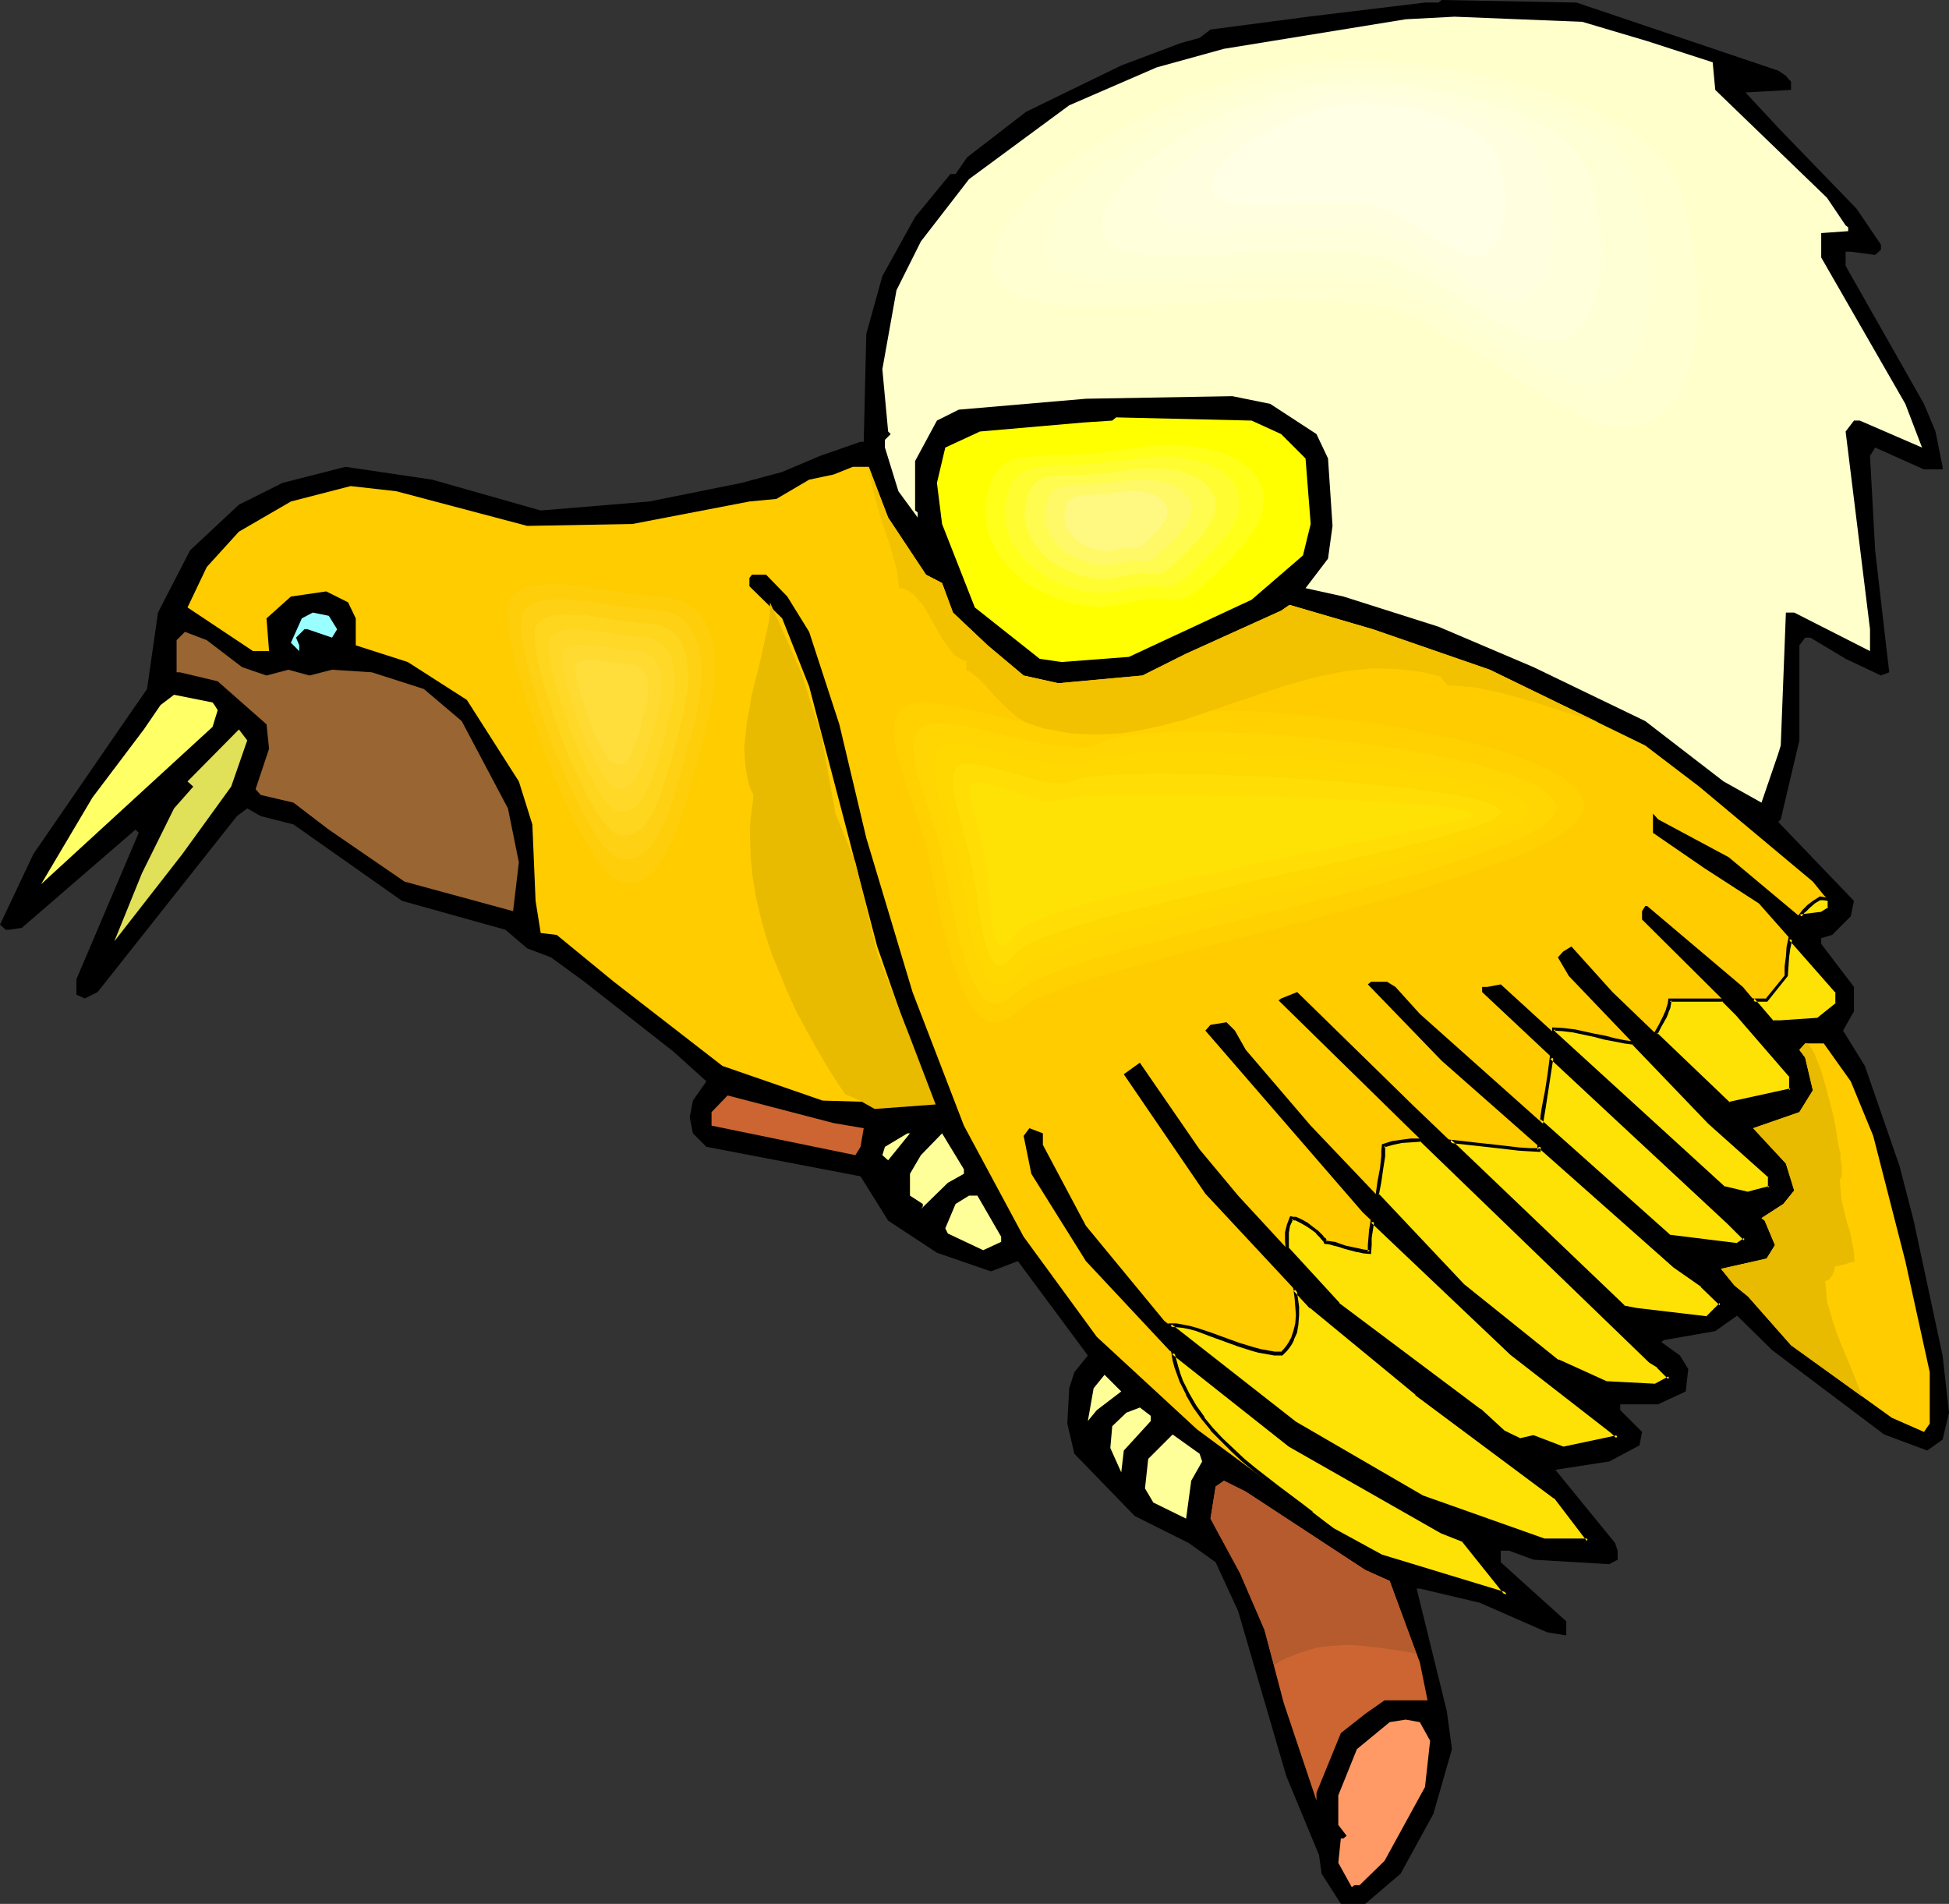 <?xml version="1.0" encoding="UTF-8" standalone="no"?>
<svg
   version="1.0"
   width="129.766mm"
   height="126.748mm"
   id="svg58"
   sodipodi:docname="Bird of Paradise 3.wmf"
   xmlns:inkscape="http://www.inkscape.org/namespaces/inkscape"
   xmlns:sodipodi="http://sodipodi.sourceforge.net/DTD/sodipodi-0.dtd"
   xmlns="http://www.w3.org/2000/svg"
   xmlns:svg="http://www.w3.org/2000/svg">
  <rect width="100%" height="100%" fill="#333333" stroke="none"/>
  <sodipodi:namedview
     id="namedview58"
     pagecolor="#ffffff"
     bordercolor="#000000"
     borderopacity="0.25"
     inkscape:showpageshadow="2"
     inkscape:pageopacity="0.0"
     inkscape:pagecheckerboard="0"
     inkscape:deskcolor="#d1d1d1"
     inkscape:document-units="mm" />
  <defs
     id="defs1">
    <pattern
       id="WMFhbasepattern"
       patternUnits="userSpaceOnUse"
       width="6"
       height="6"
       x="0"
       y="0" />
  </defs>
  <path
     style="fill:#000000;fill-opacity:1;fill-rule:evenodd;stroke:none"
     d="m 447.47,17.772 1.939,1.293 0.646,0.808 0.646,0.646 v 2.1 l -11.474,0.646 8.888,9.532 19.069,19.711 6.141,9.048 v 1.293 l -1.454,1.293 -6.141,-0.808 h -1.293 v 3.554 l 19.715,34.737 2.909,6.947 1.778,8.886 v 0.646 h -4.686 l -12.282,-5.493 -1.293,2.1 1.293,23.75 2.747,23.912 0.808,6.786 -2.101,0.808 -8.888,-4.201 -8.888,-5.332 h -1.293 l -1.454,1.939 v 23.912 l -4.686,19.873 -0.646,0.646 19.069,19.873 -0.808,3.878 -4.686,4.685 -2.747,0.808 v 1.454 l 8.242,10.825 v 6.14 l -2.747,4.847 5.494,8.886 8.726,25.204 3.555,13.733 7.272,33.929 1.616,14.379 -1.616,6.786 -3.878,2.747 -10.827,-4.039 -28.118,-21.165 -8.888,-8.725 -5.494,3.878 -12.928,2.262 -0.646,0.485 4.686,3.393 2.101,3.393 -0.646,5.655 -6.949,3.231 h -9.534 v 1.454 l 5.494,5.493 -0.646,3.393 -7.595,4.039 -13.574,2.1 15.029,18.419 0.646,1.939 v 2.262 l -2.101,1.131 -19.069,-1.131 -6.141,-2.262 h -2.101 v 2.908 l 16.483,14.864 v 3.554 l -4.848,-0.808 -16.968,-7.432 -15.029,-3.554 h -0.808 l 7.595,30.859 1.293,9.532 -4.686,16.318 -8.242,15.026 -8.888,7.594 h -6.141 l -4.848,-7.594 -0.646,-4.685 -8.242,-19.873 -12.12,-41.523 -5.656,-12.279 -6.787,-4.847 -13.574,-6.786 -15.19,-15.672 -1.778,-7.594 0.485,-8.886 1.293,-4.039 3.394,-4.201 -17.614,-23.75 -6.787,2.585 -13.574,-4.685 -12.282,-8.078 -6.949,-11.148 -38.784,-7.432 -3.394,-3.393 -0.808,-4.039 0.808,-4.201 3.394,-4.847 -8.242,-7.432 -22.462,-17.611 -8.403,-6.14 -5.979,-2.262 -5.494,-4.685 -26.018,-7.271 -27.31,-19.226 -8.242,-2.1 -3.394,-1.939 -2.586,1.939 -35.067,44.269 -3.232,1.616 -2.101,-0.969 v -3.878 l 15.675,-36.837 -0.808,-0.808 -28.603,24.72 -3.232,0.485 H 1.454 L 0,232.657 8.403,214.884 29.411,184.348 l 7.595,-10.987 2.747,-19.226 8.08,-15.672 12.282,-11.471 10.989,-5.493 15.837,-4.039 21.816,3.231 27.31,7.755 27.31,-2.262 23.27,-4.685 10.181,-2.747 9.534,-4.039 10.181,-3.554 h 0.808 l 0.646,-27.143 4.04,-14.541 8.242,-14.864 8.888,-10.825 h 1.293 l 2.909,-4.201 14.867,-11.471 23.917,-11.633 15.029,-5.655 4.686,-1.293 2.747,-2.1 24.563,-3.231 29.411,-3.554 h 3.394 L 362.792,0 396.728,0.646 Z"
     id="path1" />
  <path
     style="fill:#ffffcc;fill-opacity:1;fill-rule:evenodd;stroke:none"
     d="m 414.504,10.34 16.483,5.332 0.646,6.947 28.118,27.143 4.686,6.947 0.646,0.485 v 0.969 l -6.787,0.485 v 6.14 l 21.17,36.837 4.202,10.987 -15.675,-6.786 h -1.454 l -2.101,2.747 6.141,49.763 v 5.493 l -19.069,-9.694 h -2.101 l -1.293,33.444 -0.646,2.1 -4.202,12.279 -9.534,-5.332 -19.715,-15.187 -28.118,-13.572 -23.917,-10.179 -23.917,-7.594 -9.534,-2.1 5.656,-7.432 1.131,-8.24 -1.131,-16.965 -2.909,-6.14 -11.635,-7.594 -9.534,-1.939 -36.845,0.646 -31.997,2.747 -5.494,2.747 -5.494,10.179 v 12.441 l 0.646,0.485 v 1.293 l -4.848,-6.624 -3.394,-10.987 v -1.939 l 1.454,-1.454 -0.646,-0.646 -1.454,-15.672 3.555,-19.873 6.141,-12.279 12.12,-15.672 25.21,-18.58 21.978,-9.532 16.968,-4.685 45.733,-7.432 12.282,-0.646 32.158,1.293 z"
     id="path2" />
  <path
     style="fill:#ffff00;fill-opacity:1;fill-rule:evenodd;stroke:none"
     d="m 322.392,109.219 6.141,6.14 1.293,16.48 -1.939,7.917 -12.928,11.148 -30.866,14.379 -16.968,1.293 -5.494,-0.808 -16.322,-12.925 -8.242,-21.004 -1.293,-10.34 2.101,-8.886 8.726,-4.039 26.018,-2.262 7.272,-0.485 0.97,-0.808 34.098,0.808 z"
     id="path3" />
  <path
     style="fill:#ffcc00;fill-opacity:1;fill-rule:evenodd;stroke:none"
     d="m 223.493,130.223 9.534,14.379 4.04,2.1 2.747,7.432 8.726,8.24 9.05,7.594 8.726,1.939 21.17,-1.939 10.989,-5.493 23.917,-10.825 2.101,-1.454 21.008,6.14 29.411,10.179 39.107,19.065 13.574,10.34 28.603,23.912 2.747,3.393 1.454,1.454 v 1.939 l -2.101,1.293 -5.494,0.646 -17.776,-14.864 -17.776,-9.532 -1.293,-1.454 v 4.847 l 12.928,8.886 13.736,8.886 19.715,22.296 v 2.908 l -4.686,3.878 -9.534,0.808 h -2.101 l -7.434,-8.886 -24.078,-20.357 h -0.485 l -0.808,1.293 v 2.1 l 23.917,23.75 13.574,15.672 v 3.554 l -15.675,3.393 -29.25,-28.113 -10.342,-11.471 -2.101,1.293 -1.293,1.454 2.747,4.685 35.39,36.999 15.19,13.41 v 2.908 l -5.494,1.454 -6.141,-1.454 -56.075,-51.217 -3.394,0.646 h -1.293 v 1.293 l 34.098,31.99 27.957,26.012 4.202,4.201 -2.101,1.454 -16.968,-2.1 -62.862,-56.064 -6.141,-6.786 -2.101,-1.293 h -4.04 l -0.808,0.646 18.584,19.226 58.661,51.701 6.787,4.847 4.848,4.685 -3.394,3.393 -17.776,-1.939 -3.394,-0.808 -52.682,-50.409 -29.411,-28.759 -4.04,1.616 -0.646,0.485 32.805,32.152 60.762,58.649 1.939,1.293 2.909,2.908 -3.555,1.939 -12.282,-0.646 -12.282,-5.493 -23.917,-19.065 -38.299,-40.23 -16.322,-19.065 -2.747,-4.847 -2.101,-2.1 -4.04,0.646 -1.293,1.454 39.592,45.723 37.491,35.545 25.371,19.711 1.293,1.293 -13.736,2.747 -7.434,-2.747 -3.394,0.646 -4.202,-1.939 -5.979,-5.493 -35.552,-26.659 -25.21,-27.305 -9.696,-11.633 -15.029,-21.812 -4.04,2.908 20.523,30.051 26.502,28.436 26.664,21.812 34.906,26.012 8.242,10.987 H 388.648 L 357.944,376.613 325.785,358.194 292.98,332.343 273.265,308.432 262.438,288.074 v -2.908 l -3.394,-1.293 -1.454,1.939 1.939,9.532 13.736,21.973 21.008,22.458 30.219,23.912 38.299,21.812 5.333,2.1 10.989,13.572 -31.512,-9.532 -12.282,-6.786 -34.098,-25.204 -25.21,-23.266 -18.422,-25.204 -15.029,-27.951 -12.928,-33.606 -11.635,-38.776 -6.787,-28.597 -7.595,-23.266 -5.494,-8.886 -5.333,-5.493 h -3.555 l -0.646,0.808 v 2.1 l 8.242,8.078 6.787,17.126 17.13,65.435 9.534,27.305 4.848,12.279 -28.118,-0.808 -25.21,-8.725 -27.31,-21.165 -14.382,-11.794 -4.04,-0.485 -1.293,-8.078 -0.808,-19.226 -3.394,-10.825 -13.09,-20.519 -14.867,-9.532 -13.09,-4.201 v -6.786 l -1.939,-4.039 -5.494,-2.747 -8.888,1.293 -6.141,5.493 0.646,8.24 h -4.04 l -16.483,-10.987 4.848,-10.179 8.08,-8.886 13.09,-7.594 15.029,-3.878 11.474,1.293 32.966,8.725 26.502,-0.485 29.411,-5.655 6.787,-0.646 8.242,-4.847 6.141,-1.293 4.848,-1.939 h 4.04 z"
     id="path4" />
  <path
     style="fill:#99ffff;fill-opacity:1;fill-rule:evenodd;stroke:none"
     d="m 84.84,158.336 -1.293,2.1 -6.141,-2.1 h -0.808 l -2.101,2.1 0.808,1.939 v 1.454 l -2.101,-2.1 2.747,-6.14 2.747,-1.454 4.04,0.808 z"
     id="path5" />
  <path
     style="fill:#996532;fill-opacity:1;fill-rule:evenodd;stroke:none"
     d="m 60.923,167.868 6.141,2.1 5.494,-1.454 5.333,1.454 5.656,-1.454 10.019,0.646 13.09,4.201 9.534,8.078 11.635,21.973 2.747,13.572 -1.454,12.279 -27.31,-7.432 -19.069,-13.087 -8.888,-6.786 -8.242,-1.939 -1.293,-1.454 3.394,-10.179 -0.646,-6.14 -12.282,-10.825 -9.534,-2.262 H 44.44 v -8.078 l 2.101,-2.1 5.494,2.1 z"
     id="path6" />
  <path
     style="fill:#ffff66;fill-opacity:1;fill-rule:evenodd;stroke:none"
     d="m 53.974,177.401 0.808,1.293 -1.293,4.201 -43.147,39.584 12.928,-21.812 12.928,-17.126 4.202,-6.14 3.394,-2.585 9.696,1.939 z"
     id="path7" />
  <path
     style="fill:#e0e059;fill-opacity:1;fill-rule:evenodd;stroke:none"
     d="m 58.176,197.92 -12.282,16.965 -17.13,21.973 6.949,-17.126 8.08,-16.318 4.848,-5.493 -1.454,-1.293 12.928,-13.087 2.101,2.747 z"
     id="path8" />
  <path
     style="fill:#ffcc00;fill-opacity:1;fill-rule:evenodd;stroke:none"
     d="m 465.731,272.079 5.656,13.733 8.08,31.506 6.141,27.951 v 12.925 l -1.454,2.1 -8.08,-3.554 -10.342,-7.432 -15.029,-10.825 -10.827,-12.279 -3.394,-2.747 -3.394,-4.201 11.474,-2.585 2.101,-3.393 -2.586,-6.14 -0.808,-0.646 5.494,-3.554 2.747,-3.393 -2.101,-6.786 -8.242,-8.886 11.635,-4.039 3.394,-5.493 -1.939,-8.24 -1.454,-1.939 1.454,-1.616 h 4.686 z"
     id="path9" />
  <path
     style="fill:#cc6532;fill-opacity:1;fill-rule:evenodd;stroke:none"
     d="m 217.352,283.873 -0.808,4.685 -1.293,2.1 -36.198,-7.432 v -3.393 l 4.04,-4.201 26.664,6.947 z"
     id="path10" />
  <path
     style="fill:#ffff99;fill-opacity:1;fill-rule:evenodd;stroke:none"
     d="m 223.493,291.952 -1.454,-1.293 0.646,-2.1 5.656,-3.393 h 0.646 z"
     id="path11" />
  <path
     style="fill:#ffff99;fill-opacity:1;fill-rule:evenodd;stroke:none"
     d="m 242.561,295.345 -4.04,2.262 -6.787,6.624 0.485,-0.646 v -0.646 l -3.232,-2.1 v -5.493 l 2.747,-4.685 5.333,-5.493 5.494,9.048 z"
     id="path12" />
  <path
     style="fill:#ffff99;fill-opacity:1;fill-rule:evenodd;stroke:none"
     d="m 251.934,311.178 v 1.293 l -4.525,2.1 -8.888,-4.201 -0.646,-1.293 2.586,-6.14 3.394,-2.1 h 2.101 z"
     id="path13" />
  <path
     style="fill:#ffff99;fill-opacity:1;fill-rule:evenodd;stroke:none"
     d="m 276.012,354.801 -2.262,2.747 1.454,-8.24 2.747,-3.393 4.202,4.201 z"
     id="path14" />
  <path
     style="fill:#ffff99;fill-opacity:1;fill-rule:evenodd;stroke:none"
     d="m 289.587,357.548 -6.787,7.432 -0.646,5.493 -2.747,-6.14 0.485,-5.493 3.555,-3.393 3.394,-1.293 2.747,2.1 z"
     id="path15" />
  <path
     style="fill:#ffff99;fill-opacity:1;fill-rule:evenodd;stroke:none"
     d="m 302.515,367.727 -2.747,4.847 -1.293,9.532 -8.242,-4.039 -2.101,-3.554 0.808,-7.432 6.141,-6.14 6.787,4.847 z"
     id="path16" />
  <path
     style="fill:#cc6532;fill-opacity:1;fill-rule:evenodd;stroke:none"
     d="m 343.561,395.031 6.141,2.747 7.595,20.519 1.939,9.532 h -10.827 l -4.848,3.393 -6.141,4.847 -6.141,15.026 v 1.939 l -8.242,-24.558 -4.848,-18.419 -6.141,-14.218 -7.434,-13.733 1.293,-8.078 2.101,-1.454 5.494,2.747 z"
     id="path17" />
  <path
     style="fill:#ff9966;fill-opacity:1;fill-rule:evenodd;stroke:none"
     d="m 359.883,438.008 -1.293,11.633 -10.181,18.58 -6.302,6.14 h -1.293 l -0.646,0.485 -3.394,-6.14 0.646,-6.14 h 0.646 l 0.808,-0.646 -2.101,-2.747 v -7.432 l 4.686,-11.633 8.242,-6.786 4.04,-0.646 3.555,0.646 z"
     id="path18" />
  <path
     style="fill:#e8ba00;fill-opacity:1;fill-rule:evenodd;stroke:none"
     d="m 193.758,151.55 7.918,17.772 5.01,15.834 3.555,19.55 5.01,12.279 5.494,22.943 7.918,20.196 6.787,17.772 -15.352,1.131 -3.717,-2.1 -1.778,-0.808 -1.939,-0.808 -2.586,-3.878 -2.586,-4.201 -2.424,-4.201 -2.424,-4.362 -2.424,-4.524 -2.101,-4.685 -1.939,-4.685 -1.939,-4.685 -1.616,-4.847 -1.293,-4.847 -1.131,-4.847 -0.808,-5.009 -0.485,-4.847 -0.162,-4.847 v -2.424 l 0.162,-2.585 0.323,-2.424 0.323,-2.424 v -1.131 l -0.646,-1.293 -0.485,-1.454 -0.323,-1.454 -0.323,-1.454 -0.323,-2.908 -0.162,-3.231 0.323,-3.07 0.323,-3.231 0.646,-3.231 0.485,-3.231 1.616,-6.463 0.808,-3.231 0.646,-3.07 0.646,-2.908 0.646,-2.908 0.323,-2.585 z"
     id="path19" />
  <path
     style="fill:#ffe205;fill-opacity:1;fill-rule:evenodd;stroke:none"
     d="m 452.964,230.556 0.97,-1.293 1.293,-1.293 1.293,-0.969 1.616,-0.969 0.808,0.162 h 0.97 l 0.485,0.485 v 1.939 l -2.101,1.293 z m -120.069,152.358 -2.747,-2.1 -2.909,-2.1 -5.818,-4.524 -5.818,-4.524 -2.747,-2.262 -2.747,-2.585 -2.586,-2.585 -2.586,-2.585 -2.262,-2.908 -1.939,-2.908 -1.939,-3.07 -1.454,-3.231 -0.646,-1.777 -0.646,-1.616 -0.485,-1.939 -0.323,-1.777 29.25,23.266 38.299,21.812 5.333,2.1 10.989,13.572 -31.512,-9.532 -12.282,-6.786 z m -38.461,-49.44 31.35,24.72 32.158,18.419 30.704,10.987 h 10.989 l -8.242,-10.987 -34.906,-26.012 -26.664,-21.812 -4.04,-4.362 0.323,2.262 0.323,2.1 v 2.1 2.1 l -0.485,2.1 -0.646,1.939 -0.646,0.969 -0.485,0.808 -0.808,0.969 -0.808,0.808 h -1.778 l -1.778,-0.323 -1.939,-0.323 -1.778,-0.485 -3.555,-1.131 -3.717,-1.293 -3.394,-1.293 -3.555,-1.131 -1.616,-0.646 -1.778,-0.323 -1.616,-0.162 -1.616,-0.162 z m 29.573,-19.226 12.766,13.895 35.552,26.659 5.979,5.493 4.202,1.939 3.394,-0.646 7.434,2.747 13.736,-2.747 -1.293,-1.293 -25.371,-19.711 -35.067,-33.283 -0.323,2.1 -0.162,1.939 -0.162,1.939 -0.162,1.777 -1.454,-0.162 -1.454,-0.323 -3.07,-0.808 -1.454,-0.323 -1.293,-0.485 -1.293,-0.162 -0.97,-0.162 v -0.323 l -0.323,-0.323 -0.323,-0.323 -0.323,-0.485 -1.131,-1.131 -1.293,-0.969 -1.293,-0.969 -1.454,-0.808 -1.293,-0.646 -0.646,-0.162 h -0.485 l -0.646,1.777 -0.485,1.939 v 1.939 z m 22.624,-13.572 21.493,22.781 23.917,19.065 12.282,5.493 12.282,0.646 3.555,-1.939 -2.909,-2.908 -1.939,-1.293 -57.691,-55.741 -2.424,0.162 -2.424,0.162 -2.424,0.485 -2.101,0.646 -0.162,1.293 v 1.454 l -0.485,3.07 -0.485,3.231 z m 18.261,-13.572 5.979,0.646 5.818,0.808 2.909,0.323 2.586,0.162 2.747,0.162 2.424,0.162 v -0.969 l 34.098,30.213 6.787,4.847 4.848,4.685 -3.394,3.393 -17.776,-1.939 -3.394,-0.808 z m 23.109,-4.524 0.162,-1.939 0.323,-1.939 0.808,-4.201 0.646,-4.201 0.485,-4.201 16.645,15.51 27.957,26.012 4.202,4.201 -2.101,1.454 -16.968,-2.1 z m 2.909,-22.781 v -0.808 h 2.586 l 2.586,0.323 5.171,1.131 2.586,0.646 2.586,0.646 2.424,0.485 2.262,0.323 19.069,20.034 15.19,13.41 v 2.908 l -5.494,1.454 -6.141,-1.454 z m 25.694,0.323 18.422,17.611 15.675,-3.393 v -3.554 l -13.574,-15.672 -3.555,-3.554 h -13.413 l -0.162,0.969 -0.162,1.131 -0.485,0.969 -0.485,1.293 -1.131,2.1 -0.485,1.131 z m 24.563,-8.563 h 3.394 l 5.01,-6.14 v -2.262 l 0.162,-2.262 0.323,-2.424 0.485,-2.262 11.797,13.41 v 2.908 l -4.686,3.878 -9.534,0.808 h -2.101 z"
     id="path20" />
  <path
     style="fill:#000000;fill-opacity:1;fill-rule:evenodd;stroke:none"
     d="m 452.964,230.071 0.323,0.646 0.97,-1.293 v 0.162 l 1.293,-1.293 -0.162,0.162 1.293,-1.131 1.616,-0.969 -0.323,0.162 h 0.808 0.162 l 0.97,0.162 -0.323,-0.162 0.485,0.485 -0.162,-0.323 v 1.939 l 0.162,-0.323 -2.101,1.293 0.323,-0.162 -5.333,0.646 -0.97,0.969 6.464,-0.646 2.262,-1.454 v -2.585 l -0.646,-0.485 -1.131,-0.162 v 0 l -0.97,-0.162 -1.778,1.131 -1.293,0.969 v 0 l -1.293,1.293 v 0 l -1.616,2.1 z"
     id="path21" />
  <path
     style="fill:#000000;fill-opacity:1;fill-rule:evenodd;stroke:none"
     d="m 333.057,382.591 v 0 l -2.747,-2.1 v -0.162 l -2.747,-2.1 -5.818,-4.362 -5.818,-4.524 v 0 l -2.747,-2.262 -2.747,-2.585 -2.747,-2.585 -2.424,-2.585 v 0 l -2.262,-2.747 h 0.162 l -2.101,-2.908 -1.778,-3.07 v 0 l -1.616,-3.231 v 0 l -0.646,-1.777 -0.485,-1.616 -0.485,-1.777 v 0 l -0.485,-1.777 -0.646,0.323 29.411,23.266 v 0 l 38.299,21.812 v 0 l 5.333,2.1 -0.162,-0.162 10.989,13.733 0.323,-0.808 -31.35,-9.532 v 0 l -12.12,-6.624 v 0 l -2.586,-1.939 -0.485,0.808 2.586,1.777 v 0 l 12.282,6.786 32.805,10.017 -11.797,-14.864 -5.494,-2.1 v 0 l -38.299,-21.65 h 0.162 l -30.219,-24.073 0.485,3.07 v 0 l 0.485,1.777 0.646,1.777 0.646,1.777 v 0 l 1.616,3.231 v 0.162 l 1.778,3.07 2.101,2.908 v 0 l 2.262,2.747 v 0.162 l 2.586,2.585 2.586,2.585 2.747,2.585 2.747,2.262 0.162,0.162 5.818,4.524 5.818,4.362 2.747,2.1 v 0 l 2.747,2.1 v 0.162 z"
     id="path22" />
  <path
     style="fill:#000000;fill-opacity:1;fill-rule:evenodd;stroke:none"
     d="m 294.112,333.636 31.512,24.881 v 0 l 32.158,18.58 30.704,10.825 h 11.958 L 391.718,376.29 356.812,350.277 v 0 l -26.664,-21.812 v 0 l -4.848,-5.332 0.485,3.554 0.162,2.1 v 0 l 0.162,2.1 -0.162,2.1 v 0 l -0.485,1.939 v 0 l -0.646,1.939 v -0.162 l -0.485,0.969 v 0 l -0.646,0.969 -0.646,0.808 v 0 l -0.808,0.808 0.323,-0.162 h -1.778 v 0 l -1.778,-0.323 -1.778,-0.323 v 0 l -1.778,-0.485 -3.717,-1.131 -3.555,-1.293 -3.555,-1.293 -3.394,-1.131 -1.778,-0.485 v 0 l -1.616,-0.323 -1.778,-0.323 v 0 h -2.101 l 0.162,0.646 0.808,-0.162 v -0.162 l -0.485,0.485 1.616,0.162 v 0 l 1.616,0.162 1.616,0.323 v 0 l 1.778,0.485 3.394,1.293 3.555,1.293 3.555,1.293 3.555,1.131 1.778,0.485 h 0.162 l 1.778,0.323 1.778,0.323 h 0.162 1.939 l 0.97,-0.969 0.162,-0.162 0.646,-0.808 0.646,-0.969 v 0 l 0.485,-0.969 v -0.162 l 0.808,-1.777 v -0.162 l 0.323,-1.939 v -0.162 l 0.162,-2.1 v -2.1 0 l -0.323,-2.262 -0.323,-2.1 -0.808,0.323 4.04,4.362 h 0.162 l 26.502,21.812 v 0.162 l 34.906,26.012 v -0.162 l 8.242,10.825 0.323,-0.646 h -10.989 v 0 L 358.105,376.29 v 0 l -31.997,-18.58 v 0 l -31.35,-24.558 0.162,0.323 z"
     id="path23" />
  <path
     style="fill:#000000;fill-opacity:1;fill-rule:evenodd;stroke:none"
     d="m 323.523,314.41 12.928,14.056 35.552,26.82 v -0.162 l 6.141,5.493 4.202,2.1 3.717,-0.808 h -0.323 l 7.595,2.908 14.706,-3.07 -1.939,-1.777 h -0.162 l -25.21,-19.873 v 0.162 l -35.714,-33.768 -0.485,2.908 -0.162,1.939 v 0 l -0.162,1.939 v 1.777 l 0.485,-0.485 -1.454,-0.162 -1.454,-0.323 v 0 l -3.07,-0.646 -1.454,-0.485 -1.293,-0.485 h -0.162 l -1.131,-0.162 -1.131,-0.162 0.485,0.323 -0.162,-0.162 -0.162,-0.646 -0.485,-0.323 v 0 l -0.323,-0.485 -1.131,-1.131 v 0 l -1.293,-0.969 v 0 l -1.454,-1.131 v 0 l -1.454,-0.808 -1.454,-0.646 h -0.485 -0.162 l -0.808,-0.162 -0.808,2.1 -0.485,1.939 v 0.162 1.939 l 0.162,2.262 0.808,-0.162 v -2.1 -1.939 0 l 0.323,-1.939 v 0.162 l 0.808,-1.777 -0.485,0.323 h 0.485 -0.162 l 0.646,0.162 -0.162,-0.162 1.293,0.646 1.454,0.808 v 0 l 1.454,0.969 v 0 l 1.293,0.969 h -0.162 l 1.131,1.131 0.323,0.485 v -0.162 l 0.323,0.485 v -0.162 l 0.162,0.323 v 0 l 0.162,0.485 1.293,0.162 1.131,0.323 v 0 l 1.293,0.323 1.454,0.485 3.07,0.808 h 0.162 l 1.454,0.323 1.939,0.162 0.162,-2.262 v -1.939 0.162 l 0.323,-2.1 0.323,-2.1 -0.808,0.323 35.067,33.283 v 0 l 25.371,19.711 v 0 l 1.293,1.293 0.323,-0.808 -13.736,2.908 h 0.162 l -7.595,-2.908 -3.555,0.808 h 0.323 l -4.04,-1.939 v 0 l -5.979,-5.493 h -0.162 l -35.552,-26.659 h 0.162 l -12.766,-13.895 v 0.323 z"
     id="path24" />
  <path
     style="fill:#000000;fill-opacity:1;fill-rule:evenodd;stroke:none"
     d="m 346.147,300.838 21.654,22.943 v 0 l 23.917,19.065 12.605,5.655 12.443,0.485 4.04,-2.1 -3.232,-3.393 -1.939,-1.454 v 0.162 L 357.782,286.458 h -2.586 -0.162 l -2.424,0.323 -2.262,0.323 v 0 l -2.586,0.808 -0.162,1.616 v 1.454 -0.162 l -0.323,3.07 -0.646,3.393 -0.485,3.554 h 0.808 l 0.646,-3.393 0.485,-3.393 0.485,-3.07 v 0 -1.454 -1.293 l -0.323,0.485 2.262,-0.646 v 0 l 2.262,-0.485 2.424,-0.162 v 0 l 2.424,-0.162 -0.323,-0.162 57.691,55.741 v 0 l 2.101,1.293 h -0.162 l 2.909,2.908 0.162,-0.808 -3.555,1.939 h 0.162 l -12.282,-0.646 0.323,0.162 -12.443,-5.655 v 0.162 l -23.755,-19.065 v 0 l -21.493,-22.781 v 0.485 z"
     id="path25" />
  <path
     style="fill:#000000;fill-opacity:1;fill-rule:evenodd;stroke:none"
     d="m 365.216,286.782 -0.323,0.808 5.979,0.646 5.818,0.646 2.747,0.323 2.747,0.323 2.586,0.162 h 0.162 l 2.747,0.162 v -1.454 l -0.646,0.323 34.098,30.213 v 0 l 6.949,4.847 h -0.162 l 4.848,4.685 v -0.646 l -3.394,3.393 h 0.323 l -17.776,-2.1 -3.394,-0.646 h 0.323 l -43.632,-41.684 -1.454,-0.162 44.602,42.654 3.394,0.808 18.099,1.939 3.878,-3.878 -5.171,-5.009 v -0.162 l -6.787,-4.847 v 0.162 l -34.906,-30.859 v 1.939 l 0.485,-0.485 h -2.424 v 0 l -2.586,-0.162 -2.747,-0.323 -2.747,-0.323 -5.979,-0.646 -7.11,-0.808 z"
     id="path26" />
  <path
     style="fill:#000000;fill-opacity:1;fill-rule:evenodd;stroke:none"
     d="m 387.516,282.581 h 0.808 l 0.323,-1.939 0.323,-1.939 0.646,-4.201 0.646,-4.201 0.646,-4.201 -0.808,0.323 16.645,15.51 27.957,26.012 4.202,4.201 v -0.646 l -1.939,1.293 h 0.323 l -16.968,-2.1 0.162,0.162 -32.966,-29.405 v 1.131 h 0.808 v 0 l -0.646,0.162 32.32,28.759 17.291,2.262 2.586,-1.777 -4.525,-4.685 -27.957,-26.012 -17.291,-16.157 -0.646,5.009 -0.646,4.201 -0.808,4.201 -0.323,2.1 -0.162,1.939 h 0.808 z"
     id="path27" />
  <path
     style="fill:#000000;fill-opacity:1;fill-rule:evenodd;stroke:none"
     d="m 391.233,259.477 0.162,0.323 v -0.808 l -0.485,0.323 2.586,0.162 h -0.162 l 2.747,0.323 h -0.162 l 5.333,1.131 2.424,0.646 2.586,0.485 v 0 l 2.424,0.485 2.424,0.323 h -0.323 l 19.069,19.873 15.19,13.572 -0.162,-0.323 v 2.908 l 0.323,-0.485 -5.494,1.454 h 0.162 l -6.141,-1.454 0.323,0.162 -42.824,-39.099 -0.646,0.485 42.824,39.422 6.464,1.293 5.818,-1.454 v -3.393 l -15.19,-13.572 -19.23,-20.196 -2.424,-0.323 -2.424,-0.485 v 0 l -2.424,-0.646 -2.586,-0.485 -5.171,-1.131 h -0.162 l -2.586,-0.323 v 0 l -2.909,-0.162 v 1.454 z"
     id="path28" />
  <path
     style="fill:#000000;fill-opacity:1;fill-rule:evenodd;stroke:none"
     d="m 416.12,260.123 18.746,18.096 16.16,-3.554 0.162,-4.039 -13.736,-15.834 -3.717,-3.554 h -13.898 l -0.162,1.293 v 0 l -0.323,0.969 -0.323,1.131 v -0.162 l -0.485,1.131 -1.131,2.262 -0.646,1.131 -0.646,1.131 0.97,0.162 0.485,-0.969 0.485,-0.969 1.293,-2.262 0.485,-1.131 v -0.162 l 0.485,-1.131 0.162,-0.969 v 0 l 0.162,-0.969 -0.485,0.323 h 13.413 l -0.323,-0.162 3.555,3.554 13.574,15.672 -0.162,-0.323 v 3.554 l 0.323,-0.485 -15.514,3.393 0.323,0.162 -18.422,-17.611 0.162,0.485 z"
     id="path29" />
  <path
     style="fill:#000000;fill-opacity:1;fill-rule:evenodd;stroke:none"
     d="m 441.491,251.237 -0.323,0.808 h 3.555 l 5.171,-6.463 0.162,-2.424 V 243.32 l 0.162,-2.424 0.323,-2.424 v 0.162 l 0.485,-2.424 -0.808,0.323 11.797,13.41 -0.162,-0.323 v 2.908 l 0.323,-0.323 -4.848,3.878 h 0.162 l -9.534,0.646 h 0.162 -2.101 l 0.323,0.162 -4.848,-5.655 h -1.293 l 5.494,6.463 h 2.424 v 0 l 9.696,-0.808 5.01,-4.201 v -3.231 l -12.605,-14.218 -0.646,3.07 v 0 l -0.162,2.424 -0.323,2.424 v 0 2.262 l 0.162,-0.162 -5.01,6.14 0.323,-0.162 h -4.363 z"
     id="path30" />
  <path
     style="fill:#ffcc00;fill-opacity:1;fill-rule:evenodd;stroke:none"
     d="m 405.616,202.282 -0.162,-0.969 -0.162,-1.131 -0.323,-0.969 -0.485,-0.969 -0.646,-0.969 -0.808,-0.808 -0.808,-0.969 -0.97,-0.969 -1.131,-0.969 -1.131,-0.808 -1.454,-0.969 -1.293,-0.808 -1.616,-0.969 -1.616,-0.808 -3.394,-1.616 -3.878,-1.454 -4.04,-1.454 -4.363,-1.454 -4.525,-1.293 -4.848,-1.293 -5.01,-1.131 -5.01,-0.969 -5.171,-0.969 -5.171,-0.969 -5.333,-0.646 -5.171,-0.646 -5.171,-0.646 -5.171,-0.485 -5.01,-0.323 -4.848,-0.162 -4.686,-0.162 h -4.525 l -4.202,0.162 -4.04,0.162 -3.717,0.485 -1.778,0.162 -1.454,0.323 -1.616,0.323 -1.454,0.323 -2.586,0.808 -1.131,0.485 -0.97,0.485 -1.293,0.485 -1.454,0.485 -1.454,0.485 -1.616,0.162 -1.778,0.162 h -1.939 -1.778 -2.101 l -4.04,-0.485 -4.525,-0.485 -4.363,-0.808 -4.525,-0.969 -4.525,-0.969 -4.363,-0.969 -4.363,-0.808 -3.878,-0.808 -1.939,-0.323 -1.778,-0.323 -1.616,-0.162 -1.454,-0.323 h -1.616 -1.131 -1.293 l -0.97,0.162 -1.131,0.323 -0.97,0.485 -0.808,0.485 -0.646,0.646 -0.485,0.808 -0.485,0.969 -0.162,0.969 -0.162,1.131 -0.162,1.131 v 1.293 l 0.162,1.293 0.162,1.293 0.485,3.07 0.808,3.07 0.97,3.393 1.293,3.231 1.131,3.393 1.131,3.393 1.131,3.393 1.131,3.07 0.808,3.07 0.646,2.747 2.262,10.502 1.131,5.17 1.131,5.009 1.293,4.847 1.293,4.362 0.646,2.1 0.808,2.1 0.808,1.777 0.646,1.939 0.808,1.454 0.808,1.616 0.808,1.454 0.97,1.293 0.808,0.969 0.97,0.969 0.97,0.808 1.131,0.646 0.97,0.323 1.131,0.323 h 1.131 l 1.131,-0.162 1.293,-0.485 1.131,-0.646 1.454,-0.808 1.293,-0.969 0.808,-0.646 0.97,-0.646 1.131,-0.646 1.131,-0.646 1.454,-0.646 1.616,-0.646 1.778,-0.808 1.778,-0.646 1.939,-0.646 2.101,-0.808 2.262,-0.646 2.262,-0.808 2.424,-0.646 2.586,-0.808 5.333,-1.616 5.656,-1.616 5.818,-1.616 6.302,-1.616 6.302,-1.616 6.464,-1.939 6.626,-1.616 6.626,-1.777 6.626,-1.939 6.626,-1.777 6.464,-1.939 6.464,-1.939 6.141,-1.939 5.979,-1.939 5.656,-1.939 5.494,-1.939 2.424,-0.969 2.586,-1.131 2.262,-0.969 2.262,-0.969 2.101,-0.969 2.101,-0.969 1.778,-1.131 1.778,-0.969 1.616,-0.969 1.454,-0.969 1.293,-1.131 1.131,-0.969 0.97,-0.969 0.808,-1.131 0.808,-0.969 0.485,-0.969 0.162,-1.131 z"
     id="path31" />
  <path
     style="fill:#ffd100;fill-opacity:1;fill-rule:evenodd;stroke:none"
     d="m 398.667,202.767 -0.162,-0.808 -0.162,-0.808 -0.485,-0.808 -0.323,-0.808 -0.646,-0.808 -0.808,-0.808 -0.97,-0.808 -0.97,-0.808 -0.97,-0.808 -1.293,-0.646 -1.293,-0.808 -1.454,-0.646 -1.454,-0.808 -1.616,-0.646 -3.555,-1.293 -3.717,-1.293 -4.04,-1.293 -4.363,-1.131 -4.525,-1.131 -4.686,-0.969 -4.848,-0.969 -5.01,-0.969 -5.01,-0.808 -10.342,-1.293 -5.01,-0.646 -5.171,-0.323 -5.01,-0.485 -4.848,-0.323 -4.686,-0.162 h -4.525 -4.363 -4.04 l -3.878,0.323 -3.394,0.323 -1.616,0.323 -1.616,0.162 -1.293,0.323 -1.454,0.162 -1.131,0.485 -1.131,0.323 -0.97,0.323 -0.97,0.485 -0.97,0.485 -1.293,0.323 -1.293,0.323 -1.454,0.162 -1.616,0.162 h -1.616 l -3.394,-0.162 -3.717,-0.485 -3.878,-0.646 -4.04,-0.646 -4.04,-0.808 -3.878,-0.969 -3.878,-0.808 -3.717,-0.808 -3.394,-0.646 -1.616,-0.323 -1.616,-0.162 -1.293,-0.162 -1.293,-0.162 h -1.293 l -1.131,0.162 -0.808,0.162 -0.97,0.323 -0.808,0.323 -0.646,0.323 -0.646,0.646 -0.646,0.485 -0.323,0.808 -0.323,0.808 -0.162,0.969 -0.162,0.969 v 2.1 l 0.323,2.424 0.485,2.585 0.808,2.747 0.808,2.908 1.939,5.816 0.97,3.07 0.97,2.747 0.97,2.747 0.808,2.747 0.485,2.424 1.939,9.209 0.808,4.524 0.97,4.362 1.131,4.201 1.131,4.039 1.131,3.716 0.646,1.616 0.646,1.616 0.646,1.454 0.646,1.454 0.808,1.293 0.646,1.131 0.808,0.969 0.808,0.808 0.808,0.646 0.97,0.646 0.808,0.323 0.97,0.162 h 0.97 l 0.97,-0.162 1.131,-0.485 1.131,-0.485 1.131,-0.808 1.131,-1.131 0.808,-0.485 0.808,-0.646 1.131,-0.646 1.131,-0.646 1.293,-0.646 1.454,-0.646 1.616,-0.646 1.778,-0.646 1.778,-0.646 1.939,-0.646 2.101,-0.808 2.262,-0.646 4.686,-1.454 5.01,-1.454 5.494,-1.454 5.656,-1.616 5.979,-1.616 5.979,-1.616 6.302,-1.616 6.302,-1.616 12.766,-3.231 12.605,-3.554 6.141,-1.616 5.818,-1.777 5.818,-1.777 5.494,-1.777 5.171,-1.777 4.686,-1.777 2.262,-0.808 2.262,-0.969 1.939,-0.808 1.939,-0.808 1.778,-0.969 1.778,-0.808 1.454,-0.969 1.454,-0.808 1.131,-0.969 1.131,-0.808 0.97,-0.808 0.808,-0.969 0.646,-0.808 0.323,-0.808 0.323,-0.969 z"
     id="path32" />
  <path
     style="fill:#ffd602;fill-opacity:1;fill-rule:evenodd;stroke:none"
     d="m 391.556,203.251 v -0.646 l -0.323,-0.646 -0.323,-0.646 -0.485,-0.646 -0.646,-0.646 -0.808,-0.646 -0.808,-0.646 -0.97,-0.646 -1.131,-0.646 -1.293,-0.485 -1.293,-0.646 -1.293,-0.646 -3.232,-1.131 -3.394,-0.969 -3.717,-1.131 -4.04,-0.969 -4.202,-0.808 -4.525,-0.969 -4.686,-0.808 -4.848,-0.808 -4.848,-0.646 -5.01,-0.646 -10.019,-1.131 -5.01,-0.485 -5.01,-0.323 -4.848,-0.323 -4.686,-0.162 -4.525,-0.162 h -4.363 -4.202 l -3.878,0.162 -3.555,0.162 -1.778,0.162 -1.454,0.162 -1.616,0.162 -1.454,0.162 -1.293,0.162 -1.131,0.323 -1.131,0.323 -0.97,0.323 -0.808,0.323 -0.808,0.323 -0.97,0.485 -0.97,0.323 -1.131,0.162 -1.293,0.162 h -1.293 -1.454 l -3.07,-0.323 -3.232,-0.485 -3.394,-0.485 -6.949,-1.616 -3.394,-0.808 -3.394,-0.808 -3.232,-0.646 -2.747,-0.485 -1.454,-0.162 -1.293,-0.162 -1.131,-0.162 h -0.97 l -0.97,0.162 -0.97,0.162 -0.646,0.323 -0.485,0.323 -0.646,0.323 -0.646,0.485 -0.323,0.485 -0.485,0.646 -0.162,0.646 -0.162,0.646 -0.323,1.777 0.162,1.939 0.162,1.939 0.485,2.424 0.646,2.262 1.616,5.009 1.616,5.009 0.808,2.424 0.646,2.424 0.646,2.1 0.485,2.1 1.454,7.917 1.616,7.755 0.808,3.716 0.808,3.393 0.97,3.393 0.485,1.454 0.485,1.454 0.646,1.293 0.485,1.293 0.646,1.131 0.485,0.969 0.646,0.808 0.646,0.808 0.808,0.646 0.646,0.485 0.808,0.162 0.808,0.162 h 0.808 l 0.97,-0.162 0.97,-0.485 0.808,-0.485 0.97,-0.808 1.131,-0.969 0.646,-0.646 0.808,-0.646 0.97,-0.485 1.131,-0.646 1.131,-0.646 1.454,-0.485 1.454,-0.646 1.616,-0.646 1.778,-0.646 1.778,-0.646 2.101,-0.646 2.101,-0.646 2.101,-0.808 2.262,-0.646 4.848,-1.293 5.171,-1.454 5.333,-1.454 5.656,-1.454 5.818,-1.454 5.979,-1.616 5.979,-1.454 6.141,-1.454 5.979,-1.616 12.12,-3.07 5.818,-1.616 5.656,-1.616 5.494,-1.454 5.333,-1.616 4.848,-1.616 4.686,-1.454 2.101,-0.808 2.101,-0.808 1.939,-0.646 1.778,-0.808 1.778,-0.646 1.616,-0.808 1.454,-0.808 1.293,-0.646 1.131,-0.808 1.131,-0.646 0.97,-0.808 0.646,-0.646 0.646,-0.646 0.323,-0.808 0.323,-0.646 z"
     id="path33" />
  <path
     style="fill:#ffd802;fill-opacity:1;fill-rule:evenodd;stroke:none"
     d="m 384.608,203.736 -0.162,-0.646 -0.162,-0.485 -0.485,-0.323 -0.485,-0.646 -0.646,-0.323 -0.808,-0.646 -0.808,-0.323 -0.97,-0.485 -1.131,-0.485 -1.131,-0.485 -2.747,-0.808 -3.07,-0.808 -3.394,-0.808 -3.717,-0.808 -4.04,-0.808 -4.202,-0.646 -4.363,-0.646 -4.686,-0.646 -4.686,-0.646 -9.696,-0.969 -9.858,-0.808 -9.696,-0.646 -4.686,-0.162 -4.686,-0.162 -4.363,-0.162 h -4.202 l -4.04,0.162 h -3.717 l -3.394,0.162 -3.07,0.323 -1.293,0.162 -1.293,0.162 -1.293,0.162 -1.131,0.323 -0.97,0.162 -0.808,0.162 -0.646,0.323 -0.646,0.323 -0.808,0.323 -0.97,0.323 h -0.97 l -0.97,0.162 h -1.131 -1.293 l -2.424,-0.323 -2.909,-0.485 -2.909,-0.646 -5.818,-1.454 -3.07,-0.808 -2.747,-0.808 -2.586,-0.485 -2.424,-0.323 -1.131,-0.162 h -1.939 l -0.808,0.162 -0.646,0.162 -0.646,0.323 -0.485,0.323 -0.323,0.485 -0.323,0.323 -0.323,0.485 -0.646,0.969 -0.162,1.293 v 1.454 l 0.162,1.616 0.323,1.777 0.323,1.939 0.485,1.939 0.646,2.1 0.646,2.1 1.293,4.201 0.485,1.939 0.646,1.939 0.485,1.777 0.323,1.616 0.646,3.231 0.646,3.393 1.131,6.624 0.646,3.07 0.646,3.07 0.646,2.908 0.808,2.585 0.323,1.131 0.485,0.969 0.485,1.131 0.485,0.808 0.485,0.808 0.485,0.646 0.485,0.485 0.646,0.323 0.646,0.323 h 0.646 0.808 l 0.646,-0.323 0.808,-0.323 0.808,-0.485 0.808,-0.808 0.97,-0.969 0.646,-0.485 0.646,-0.646 0.808,-0.485 0.97,-0.646 1.131,-0.646 1.293,-0.485 1.454,-0.646 1.454,-0.485 1.616,-0.646 1.778,-0.646 1.939,-0.646 1.939,-0.646 4.202,-1.293 4.525,-1.293 4.848,-1.293 5.171,-1.293 5.333,-1.454 5.494,-1.454 5.656,-1.293 5.818,-1.454 11.635,-2.747 11.474,-2.747 5.656,-1.454 5.333,-1.293 5.333,-1.454 5.01,-1.293 4.686,-1.454 4.363,-1.293 2.101,-0.646 1.939,-0.646 1.939,-0.485 1.616,-0.646 1.778,-0.646 1.454,-0.646 1.454,-0.646 1.131,-0.485 1.131,-0.646 1.131,-0.646 0.808,-0.485 0.646,-0.485 0.646,-0.646 0.323,-0.485 0.162,-0.485 z"
     id="path34" />
  <path
     style="fill:#ffdd05;fill-opacity:1;fill-rule:evenodd;stroke:none"
     d="m 377.659,204.221 -0.162,-0.323 -0.323,-0.323 -0.323,-0.323 -0.485,-0.323 -0.646,-0.323 -0.808,-0.323 -0.808,-0.323 -1.131,-0.323 -0.97,-0.323 -1.293,-0.323 -1.293,-0.323 -1.293,-0.162 -3.07,-0.646 -3.394,-0.485 -3.717,-0.485 -3.878,-0.646 -4.363,-0.323 -4.202,-0.485 -4.686,-0.485 -4.525,-0.323 -9.534,-0.646 -9.696,-0.646 -9.534,-0.323 -4.525,-0.162 h -4.525 l -4.202,-0.162 h -4.04 l -3.878,0.162 h -3.555 l -3.232,0.162 -1.454,0.162 h -1.293 l -1.293,0.162 -1.293,0.162 -1.131,0.162 -0.97,0.162 -0.808,0.162 -0.646,0.162 -0.646,0.323 -0.646,0.162 -0.485,0.323 h -0.646 l -0.808,0.162 h -0.808 l -1.939,-0.162 -2.101,-0.323 -2.424,-0.485 -2.262,-0.646 -2.586,-0.808 -4.848,-1.293 -2.262,-0.646 -2.101,-0.323 -1.778,-0.323 h -0.808 -0.808 l -0.646,0.162 -0.646,0.162 -0.485,0.323 -0.323,0.323 -0.323,0.485 v 0.646 l -0.323,0.646 -0.162,1.131 v 0.969 l 0.162,1.293 0.162,1.454 0.323,1.454 0.646,3.231 1.778,6.463 0.808,3.07 0.485,1.454 0.162,1.293 0.485,2.424 0.485,2.747 0.485,2.747 0.323,2.747 0.323,2.585 0.485,2.585 0.485,2.424 0.485,2.262 0.646,1.939 0.323,0.808 0.323,0.646 0.323,0.808 0.323,0.485 0.485,0.485 0.485,0.323 0.485,0.162 h 0.485 l 0.485,-0.162 0.646,-0.162 0.646,-0.485 0.646,-0.485 0.646,-0.808 0.808,-0.808 0.485,-0.646 0.646,-0.485 0.646,-0.485 0.97,-0.485 1.131,-0.646 1.131,-0.485 1.293,-0.646 1.293,-0.485 1.616,-0.485 1.616,-0.646 1.778,-0.646 1.778,-0.646 4.04,-1.131 4.363,-1.293 4.525,-1.293 4.848,-1.131 5.171,-1.293 5.333,-1.293 10.827,-2.585 10.989,-2.585 10.989,-2.424 5.333,-1.131 5.171,-1.293 5.01,-1.131 4.848,-1.131 4.525,-1.131 4.202,-1.131 1.939,-0.485 1.778,-0.485 1.778,-0.646 1.778,-0.323 1.616,-0.646 1.293,-0.323 1.454,-0.485 1.131,-0.485 1.131,-0.485 0.97,-0.323 0.646,-0.485 0.808,-0.323 0.485,-0.485 0.323,-0.323 0.162,-0.323 z"
     id="path35" />
  <path
     style="fill:#ffe205;fill-opacity:1;fill-rule:evenodd;stroke:none"
     d="m 370.548,204.705 v -0.162 l -0.323,-0.162 -0.323,-0.162 -0.646,-0.162 -0.646,-0.162 -0.808,-0.162 -0.808,-0.162 -0.97,-0.162 -1.131,-0.162 -1.131,-0.162 -2.747,-0.323 -3.07,-0.162 -3.232,-0.323 -3.717,-0.323 -4.04,-0.162 -4.04,-0.323 -4.363,-0.162 -4.363,-0.323 -4.686,-0.162 -9.373,-0.323 -9.373,-0.162 -4.686,-0.162 -4.686,-0.162 h -4.363 -12.282 -3.717 l -3.232,0.162 -3.07,0.162 h -1.454 l -1.293,0.162 -1.131,0.162 h -1.131 l -0.808,0.162 -0.97,0.162 h -0.646 l -0.646,0.162 -0.646,0.162 -0.323,0.162 -0.485,0.162 -0.485,0.162 h -0.485 l -0.646,-0.162 -1.454,-0.162 -1.778,-0.485 -1.778,-0.646 -1.939,-0.646 -1.939,-0.646 -3.878,-1.293 -1.616,-0.485 -1.616,-0.323 h -1.454 -0.485 l -0.485,0.162 -0.485,0.162 -0.323,0.323 -0.162,0.323 -0.162,0.485 v 0.646 0.646 l 0.323,0.808 0.162,0.969 0.485,1.939 0.485,2.424 0.646,2.424 1.131,4.847 0.485,2.1 0.162,1.131 0.162,0.808 0.323,1.777 0.162,1.939 0.808,8.563 0.162,2.1 0.323,1.939 0.323,1.616 0.485,1.293 0.162,0.485 0.323,0.485 0.162,0.323 0.323,0.162 0.323,0.162 h 0.485 l 0.323,-0.162 0.485,-0.162 0.485,-0.485 0.485,-0.485 0.646,-0.808 0.646,-0.808 0.323,-0.485 0.646,-0.485 0.646,-0.485 0.808,-0.485 0.97,-0.646 0.97,-0.485 1.293,-0.485 1.293,-0.485 1.454,-0.646 1.454,-0.485 1.616,-0.646 1.778,-0.485 3.717,-1.131 4.04,-1.131 4.363,-1.131 4.525,-1.131 4.848,-1.293 5.01,-1.131 5.01,-1.131 5.333,-1.131 10.504,-2.262 10.342,-2.262 2.586,-0.485 2.586,-0.485 4.848,-0.969 4.848,-1.131 4.525,-0.808 4.202,-0.969 2.101,-0.323 1.939,-0.485 3.717,-0.808 1.616,-0.323 1.616,-0.485 1.454,-0.323 1.454,-0.323 1.131,-0.323 1.293,-0.323 0.97,-0.323 0.808,-0.162 0.808,-0.323 0.646,-0.162 0.485,-0.162 0.323,-0.323 0.162,-0.162 z"
     id="path36" />
  <path
     style="fill:#e8ba00;fill-opacity:1;fill-rule:evenodd;stroke:none"
     d="m 454.742,262.546 0.323,0.323 0.323,0.323 0.485,0.646 0.323,0.646 0.485,0.808 0.323,0.969 0.485,1.131 0.485,1.131 0.808,2.585 0.808,2.908 0.808,3.07 0.808,3.07 0.646,3.07 0.485,3.07 0.485,2.747 0.323,1.293 v 1.293 l 0.162,0.969 0.162,1.131 v 0.808 0.808 0.485 l -0.162,0.485 -0.162,0.323 h -0.162 l 0.162,2.747 0.323,2.747 0.646,2.747 0.646,2.747 0.808,2.424 0.485,2.585 0.485,2.424 0.162,2.424 h -0.485 l -0.646,0.162 -1.293,0.485 -1.454,0.323 -0.646,0.162 h -0.485 v 0.646 l -0.162,0.485 -0.485,1.293 -0.485,0.485 -0.323,0.485 -0.485,0.162 -0.485,0.162 0.162,1.616 0.162,1.616 0.162,1.777 0.485,1.777 0.97,3.393 1.293,3.716 1.454,3.554 1.616,3.878 3.07,7.755 -2.909,-2.1 -15.029,-10.825 -10.827,-12.279 -3.394,-2.747 -3.394,-4.201 11.474,-2.585 2.101,-3.393 -2.586,-6.14 -0.808,-0.646 5.494,-3.554 2.747,-3.393 -2.101,-6.786 -8.242,-8.886 11.635,-4.039 3.394,-5.493 -1.939,-8.24 -1.454,-1.939 1.454,-1.616 z"
     id="path37" />
  <path
     style="fill:#ffff00;fill-opacity:1;fill-rule:evenodd;stroke:none"
     d="m 316.412,140.079 1.778,-2.1 1.454,-1.939 1.293,-1.939 1.131,-1.777 0.808,-1.777 0.646,-1.939 0.323,-1.616 0.162,-1.616 v -1.454 l -0.162,-1.454 -0.485,-1.454 -0.485,-1.454 -0.808,-1.131 -0.808,-1.293 -1.131,-1.131 -1.293,-0.969 -1.293,-0.969 -1.454,-0.969 -1.778,-0.646 -1.616,-0.808 -1.939,-0.646 -1.939,-0.485 -2.101,-0.485 -2.262,-0.323 -2.262,-0.323 -2.262,-0.162 -2.424,-0.162 h -2.424 l -2.586,0.162 -2.586,0.162 -2.586,0.323 -2.586,0.485 -2.586,0.485 -2.586,0.162 -2.424,0.323 -2.262,0.323 -2.101,0.162 -2.101,0.162 h -2.101 l -1.939,0.162 -3.394,0.162 h -3.232 l -2.909,0.162 -2.586,0.323 -2.262,0.485 -1.939,0.485 -0.808,0.485 -0.97,0.485 -0.646,0.646 -0.808,0.646 -0.646,0.808 -0.646,0.808 -0.485,1.131 -0.485,0.969 -0.485,1.293 -0.323,1.454 -0.485,1.454 -0.323,1.616 -0.162,1.777 -0.162,1.777 0.162,1.616 0.162,1.777 0.485,1.616 0.323,1.616 0.646,1.454 0.808,1.616 0.808,1.454 0.97,1.454 0.97,1.454 1.293,1.293 1.131,1.293 1.293,1.293 1.454,1.131 1.454,1.131 1.616,0.969 1.616,1.131 1.616,0.808 3.394,1.616 1.778,0.646 1.778,0.485 1.939,0.485 1.778,0.323 1.939,0.323 1.939,0.162 1.939,0.162 1.778,-0.162 1.939,-0.162 1.778,-0.323 1.939,-0.323 1.616,-0.323 1.616,-0.323 1.454,-0.323 1.454,-0.162 1.131,-0.162 h 1.131 1.939 1.616 l 1.454,0.162 h 1.293 1.293 l 1.293,-0.323 1.293,-0.646 0.646,-0.323 0.808,-0.485 0.808,-0.646 0.97,-0.646 0.97,-0.969 1.131,-0.808 1.131,-1.293 1.293,-1.131 1.454,-1.454 1.454,-1.616 1.616,-1.777 z"
     id="path38" />
  <path
     style="fill:#ffff19;fill-opacity:1;fill-rule:evenodd;stroke:none"
     d="m 311.403,138.786 1.616,-1.777 1.293,-1.777 1.131,-1.616 0.97,-1.616 0.646,-1.454 0.485,-1.616 0.323,-1.454 0.162,-1.293 v -1.454 l -0.162,-1.293 -0.323,-1.131 -0.646,-1.131 -0.485,-1.131 -0.97,-1.131 -0.808,-0.969 -1.131,-0.808 -1.131,-0.808 -1.293,-0.808 -1.454,-0.646 -1.454,-0.646 -1.616,-0.646 -1.778,-0.323 -1.778,-0.485 -1.939,-0.323 -1.939,-0.162 -1.939,-0.162 -2.101,-0.162 h -2.101 l -2.101,0.162 -2.262,0.162 -2.262,0.323 -2.262,0.323 -2.262,0.323 -2.262,0.323 -2.101,0.323 -1.939,0.162 -1.939,0.162 h -1.778 l -3.394,0.323 h -3.07 l -2.747,0.162 -2.424,0.162 -2.262,0.162 -1.939,0.323 -1.778,0.646 -1.454,0.646 -0.646,0.646 -0.646,0.485 -0.485,0.646 -0.485,0.808 -0.646,0.808 -0.323,0.969 -0.485,1.131 -0.323,1.131 -0.323,1.293 -0.323,1.454 -0.162,1.616 v 1.454 l 0.162,1.454 0.162,1.454 0.323,1.454 0.323,1.293 0.646,1.454 0.646,1.293 0.646,1.293 0.808,1.293 0.97,1.131 0.97,1.293 2.262,2.1 2.424,2.1 2.747,1.616 2.909,1.454 3.07,1.293 3.07,0.808 3.232,0.646 3.232,0.162 1.616,-0.162 h 1.616 l 1.616,-0.323 1.616,-0.323 1.454,-0.323 1.454,-0.323 1.293,-0.162 1.131,-0.162 1.131,-0.162 h 0.808 1.778 1.454 l 1.131,0.162 h 1.131 l 1.131,-0.162 1.131,-0.162 1.131,-0.485 0.646,-0.323 0.646,-0.485 0.646,-0.485 0.808,-0.646 0.97,-0.808 0.808,-0.808 0.97,-0.969 1.293,-0.969 1.131,-1.293 1.293,-1.454 1.616,-1.454 z"
     id="path39" />
  <path
     style="fill:#fffc32;fill-opacity:1;fill-rule:evenodd;stroke:none"
     d="m 306.393,137.332 1.293,-1.454 1.131,-1.454 0.97,-1.293 0.646,-1.454 0.646,-1.293 0.485,-1.293 0.162,-1.131 0.162,-1.131 v -1.293 l -0.162,-0.969 -0.323,-1.131 -0.323,-0.969 -0.646,-0.808 -0.646,-0.969 -0.808,-0.808 -0.808,-0.646 -0.97,-0.808 -1.131,-0.646 -1.131,-0.485 -1.293,-0.646 -1.454,-0.323 -1.454,-0.485 -3.07,-0.646 -3.394,-0.323 h -3.394 l -3.717,0.323 -3.878,0.485 -1.939,0.323 -1.778,0.162 -3.394,0.485 -3.07,0.162 -2.909,0.162 h -2.586 l -2.424,0.162 -1.939,0.162 -1.939,0.162 -1.616,0.323 -1.454,0.485 -1.293,0.646 -0.97,0.808 -0.97,1.293 -0.485,0.646 -0.323,0.808 -0.323,0.969 -0.323,0.969 -0.162,1.131 -0.323,1.293 -0.162,1.293 v 1.131 1.293 l 0.162,1.131 0.323,1.293 0.323,1.131 0.485,1.131 0.485,1.131 1.293,2.1 1.616,2.1 1.939,1.777 2.101,1.616 2.262,1.616 2.424,1.131 2.586,0.969 2.747,0.808 2.586,0.485 2.747,0.162 2.747,-0.162 2.586,-0.485 1.293,-0.323 1.131,-0.162 1.131,-0.162 0.97,-0.162 1.778,-0.162 h 1.293 1.293 l 1.131,0.162 h 0.808 0.97 l 0.97,-0.323 0.97,-0.323 0.97,-0.646 0.646,-0.485 0.646,-0.485 0.808,-0.646 0.646,-0.808 0.97,-0.808 0.808,-0.808 1.131,-1.131 1.131,-1.131 1.131,-1.293 z"
     id="path40" />
  <path
     style="fill:#fffc4f;fill-opacity:1;fill-rule:evenodd;stroke:none"
     d="m 301.384,136.039 1.131,-1.293 0.808,-1.131 0.808,-1.131 0.485,-1.131 0.646,-0.969 0.323,-0.969 0.162,-0.969 0.162,-0.969 v -0.969 l -0.162,-0.969 -0.162,-0.808 -0.485,-0.646 -0.485,-0.808 -0.485,-0.808 -0.646,-0.485 -0.646,-0.646 -0.808,-0.646 -0.97,-0.485 -1.939,-0.808 -2.262,-0.808 -2.586,-0.485 -2.586,-0.162 -2.909,-0.162 -3.07,0.162 -3.07,0.485 -3.07,0.485 -2.747,0.323 -2.586,0.162 -2.262,0.162 h -2.101 -1.939 l -1.616,0.162 -1.616,0.162 -1.293,0.162 -1.131,0.323 -1.131,0.646 -0.808,0.646 -0.808,1.131 -0.646,1.131 -0.485,1.616 -0.323,1.939 -0.162,0.969 -0.162,0.969 0.323,1.939 0.485,1.939 0.808,1.939 0.97,1.777 1.454,1.616 1.454,1.454 1.616,1.454 1.939,1.131 1.939,0.969 2.101,0.808 2.262,0.646 2.101,0.485 h 2.262 2.262 l 2.101,-0.485 1.131,-0.162 0.808,-0.323 1.778,-0.162 1.293,-0.162 h 1.293 0.97 l 0.808,0.162 1.454,-0.162 h 0.808 l 0.808,-0.485 0.808,-0.485 1.131,-0.808 0.485,-0.485 0.646,-0.485 0.646,-0.808 0.808,-0.646 0.808,-0.969 0.97,-0.808 0.97,-1.131 z"
     id="path41" />
  <path
     style="fill:#fff968;fill-opacity:1;fill-rule:evenodd;stroke:none"
     d="m 296.374,134.747 0.808,-0.969 0.646,-0.808 0.646,-0.969 0.323,-0.808 0.485,-0.808 0.162,-0.808 0.323,-0.808 v -0.646 -0.646 -0.808 l -0.646,-1.131 -0.646,-1.131 -1.131,-0.969 -1.293,-0.969 -1.454,-0.646 -1.778,-0.485 -1.939,-0.323 -2.101,-0.323 h -2.101 l -2.424,0.162 -2.424,0.323 -2.262,0.323 -2.101,0.323 -1.939,0.162 h -1.778 l -1.616,0.162 h -1.454 l -1.293,0.162 h -1.131 l -1.131,0.162 -0.97,0.323 -0.646,0.323 -0.646,0.646 -0.646,0.808 -0.485,0.969 -0.485,1.131 -0.323,1.454 v 1.616 1.454 l 0.485,1.454 0.646,1.454 0.808,1.293 0.97,1.293 1.131,1.131 1.293,1.131 1.454,0.808 1.616,0.808 1.454,0.646 1.778,0.485 1.616,0.323 1.778,0.162 1.616,-0.162 1.778,-0.323 1.454,-0.323 1.293,-0.162 0.97,-0.162 h 0.97 l 0.808,0.162 h 1.778 l 0.485,-0.162 0.646,-0.323 0.808,-0.323 0.646,-0.646 0.97,-0.969 1.131,-0.969 0.646,-0.646 0.808,-0.808 0.808,-0.808 z"
     id="path42" />
  <path
     style="fill:#fff982;fill-opacity:1;fill-rule:evenodd;stroke:none"
     d="m 291.364,133.454 0.97,-1.293 0.808,-1.131 0.485,-1.131 0.162,-1.131 -0.162,-0.969 -0.323,-0.808 -0.485,-0.808 -0.646,-0.646 -0.97,-0.646 -1.131,-0.485 -1.293,-0.323 -1.293,-0.323 -1.454,-0.162 h -1.616 l -1.616,0.162 -1.616,0.162 -1.616,0.162 -1.616,0.323 h -1.293 -1.131 l -1.131,0.162 h -1.131 l -0.808,0.162 h -0.808 l -0.808,0.162 -0.646,0.162 -0.485,0.323 -0.485,0.323 -0.485,0.485 -0.323,0.646 -0.162,0.969 -0.323,0.969 v 1.131 0.969 l 0.323,1.131 0.323,0.969 0.646,0.969 0.646,0.808 0.808,0.808 0.97,0.808 0.97,0.646 1.131,0.485 1.131,0.485 1.131,0.323 1.131,0.162 1.293,0.162 1.131,-0.162 1.293,-0.162 0.97,-0.323 0.97,-0.162 h 0.808 0.485 0.97 0.97 0.323 l 0.485,-0.162 0.323,-0.323 0.646,-0.323 0.646,-0.646 0.808,-0.808 0.97,-0.969 z"
     id="path43" />
  <path
     style="fill:#f2c100;fill-opacity:1;fill-rule:evenodd;stroke:none"
     d="m 218.806,118.106 0.323,1.939 0.323,2.1 0.97,3.878 1.131,4.039 1.293,3.878 1.293,3.878 0.97,3.554 0.485,1.777 0.323,1.616 0.162,1.616 0.162,1.616 h 0.646 l 0.646,0.162 1.293,0.646 1.131,0.808 1.131,1.293 1.131,1.293 0.97,1.616 1.939,3.393 1.939,3.393 0.97,1.454 0.97,1.293 0.97,1.293 1.131,0.808 1.131,0.646 0.485,0.162 h 0.485 v 1.293 1.131 l 0.485,0.162 0.646,0.323 0.808,0.646 0.97,0.808 0.97,0.969 0.485,0.485 0.485,0.485 2.101,2.424 2.424,2.424 2.262,2.1 1.131,0.969 1.131,0.646 0.97,0.646 0.97,0.323 3.394,1.131 3.394,0.646 3.394,0.646 3.232,0.162 3.394,0.162 3.07,-0.162 3.232,-0.162 3.232,-0.485 3.232,-0.646 3.07,-0.646 6.302,-1.616 6.141,-2.1 6.141,-2.1 6.302,-2.1 6.141,-2.1 6.302,-1.777 3.07,-0.808 3.232,-0.646 3.232,-0.646 3.232,-0.323 3.232,-0.323 h 3.232 l 3.232,0.162 3.394,0.323 3.394,0.485 3.394,0.808 0.485,0.162 0.485,0.162 0.646,0.969 0.323,0.323 0.323,0.485 0.162,0.162 v 0.162 l 2.262,0.162 2.262,0.162 2.262,0.162 2.262,0.485 4.686,0.969 4.686,1.293 5.01,1.454 4.848,1.616 9.858,3.07 -27.31,-13.248 -29.411,-10.179 -21.008,-6.14 -2.101,1.454 -23.917,10.825 -10.989,5.493 -21.17,1.939 -8.726,-1.939 -9.05,-7.594 -8.726,-8.24 -2.747,-7.432 -4.04,-2.1 -9.534,-14.379 -4.202,-10.825 -0.485,0.485 v -1.939 z"
     id="path44" />
  <path
     style="fill:#b55b2d;fill-opacity:1;fill-rule:evenodd;stroke:none"
     d="m 320.614,418.943 2.101,-1.293 2.262,-0.969 2.101,-0.808 2.101,-0.646 2.101,-0.646 2.262,-0.323 2.101,-0.162 2.262,-0.162 h 2.262 l 2.262,0.162 4.525,0.485 4.686,0.646 4.686,0.808 -6.626,-18.257 -6.141,-2.747 -30.058,-19.711 -5.494,-2.747 -2.101,1.454 -1.293,8.078 7.434,13.733 6.141,14.218 z"
     id="path45" />
  <path
     style="fill:#ffffcc;fill-opacity:1;fill-rule:evenodd;stroke:none"
     d="m 433.734,47.824 -0.646,-1.454 -0.97,-1.616 -0.97,-1.454 -1.131,-1.454 -1.131,-1.454 -1.454,-1.454 -1.616,-1.616 -1.616,-1.454 -1.939,-1.293 -1.939,-1.454 -2.101,-1.293 -2.262,-1.454 -2.424,-1.293 -2.424,-1.293 -2.747,-1.131 -2.747,-1.293 -2.909,-1.131 -2.909,-1.131 -3.232,-1.131 -3.07,-1.131 -3.394,-0.969 -3.555,-0.969 -3.555,-0.808 -3.555,-0.969 -3.878,-0.646 -3.878,-0.808 -4.04,-0.646 -4.04,-0.646 -4.202,-0.646 -4.202,-0.485 -4.363,-0.323 -4.525,-0.323 -4.525,-0.323 -4.686,0.162 -4.525,0.162 -4.848,0.485 -4.686,0.808 -4.848,0.808 -4.686,1.131 -4.686,1.293 -4.686,1.293 -4.686,1.616 -4.686,1.777 -4.525,1.777 -4.363,1.939 -4.363,2.1 -4.363,2.262 -4.04,2.262 -4.04,2.262 -3.717,2.424 -3.717,2.424 -3.394,2.585 -3.232,2.424 -3.07,2.585 -2.909,2.585 -2.586,2.585 -2.424,2.424 -1.939,2.585 -1.778,2.424 -1.616,2.424 -1.131,2.424 -0.97,2.424 -0.485,2.262 v 0.969 l -0.162,1.131 0.162,0.969 v 0.969 l 0.162,0.969 0.323,0.808 0.485,0.808 0.485,0.808 0.485,0.808 0.646,0.646 1.454,1.131 1.778,1.131 1.939,0.808 2.262,0.808 2.586,0.485 2.747,0.485 3.07,0.323 3.232,0.323 h 3.394 l 3.555,0.162 h 3.717 l 4.04,-0.162 h 4.04 l 4.202,-0.162 4.363,-0.162 4.363,-0.323 9.211,-0.323 9.373,-0.323 9.534,-0.162 h 9.696 l 4.848,0.162 4.848,0.323 4.686,0.323 4.686,0.485 1.939,0.323 1.778,0.485 2.101,0.646 2.101,0.808 2.262,0.969 2.424,1.131 2.262,1.293 2.424,1.131 2.586,1.454 2.586,1.454 5.171,3.231 10.666,6.624 5.333,3.231 5.171,3.07 2.424,1.616 2.424,1.293 2.424,1.293 2.262,1.293 2.262,0.969 2.101,0.969 2.101,0.808 1.939,0.646 1.778,0.485 1.778,0.323 1.454,0.162 1.454,-0.162 2.424,-0.646 2.262,-0.808 2.101,-0.969 1.939,-1.293 1.778,-1.454 1.616,-1.616 1.454,-1.939 1.293,-1.939 0.97,-2.1 0.97,-2.424 0.808,-2.424 0.646,-2.424 0.646,-2.585 0.485,-2.747 0.323,-2.747 0.162,-2.747 0.162,-2.908 V 82.076 l -0.323,-5.655 -0.485,-5.655 -0.646,-5.493 -0.485,-2.585 -0.485,-2.585 -0.646,-2.424 -0.485,-2.262 -0.485,-2.1 -0.646,-1.939 -0.646,-1.777 z"
     id="path46" />
  <path
     style="fill:#ffffd1;fill-opacity:1;fill-rule:evenodd;stroke:none"
     d="m 422.26,46.208 -0.485,-1.454 -0.808,-1.293 -0.808,-1.293 -0.97,-1.454 -1.131,-1.293 -1.293,-1.131 -1.293,-1.293 -1.616,-1.293 -1.616,-1.293 -1.616,-1.293 -1.939,-1.131 -1.939,-1.131 -2.101,-1.131 -2.101,-1.131 -2.262,-1.131 -2.424,-1.131 -2.586,-0.969 -2.586,-0.969 -2.747,-0.969 -5.656,-1.777 -3.07,-0.808 -3.07,-0.808 -3.232,-0.808 -3.394,-0.646 -3.394,-0.646 -3.394,-0.485 -3.555,-0.646 -3.717,-0.485 -3.717,-0.485 -3.717,-0.323 -3.878,-0.323 -4.04,-0.162 h -4.04 l -4.04,0.323 -4.202,0.485 -4.04,0.485 -4.202,0.808 -4.04,0.969 -4.202,1.131 -4.04,1.293 -4.202,1.293 -4.04,1.454 -3.878,1.616 -3.878,1.777 -3.878,1.777 -3.717,1.939 -3.555,1.939 -3.394,1.939 -3.394,2.262 -3.232,2.1 -3.07,2.1 -2.747,2.262 -2.747,2.262 -2.424,2.262 -2.262,2.1 -2.101,2.262 -1.778,2.262 -1.616,2.1 -1.293,2.1 -0.97,2.1 -0.808,2.1 -0.485,1.939 -0.162,1.939 0.162,0.808 v 0.808 l 0.485,1.616 0.808,1.454 0.97,1.131 1.293,0.969 1.454,0.969 1.778,0.808 2.101,0.646 2.101,0.485 2.424,0.323 2.586,0.323 2.909,0.162 2.909,0.162 3.232,0.162 h 3.232 l 3.394,-0.162 3.555,-0.162 h 3.717 l 3.717,-0.323 h 3.878 l 8.08,-0.485 8.242,-0.162 8.242,-0.323 8.403,0.162 8.403,0.323 4.202,0.323 4.202,0.485 1.454,0.323 1.778,0.323 1.778,0.646 1.778,0.646 2.101,0.808 1.939,0.969 2.101,1.131 2.101,1.131 4.525,2.585 4.525,2.585 4.525,2.908 4.686,2.908 4.686,2.908 4.363,2.747 4.363,2.424 2.101,1.131 1.939,1.131 1.939,0.808 1.939,0.969 1.778,0.646 1.778,0.485 1.454,0.485 1.454,0.162 1.454,0.162 1.131,-0.162 2.262,-0.323 1.939,-0.808 1.939,-0.808 1.616,-1.131 1.454,-1.293 1.454,-1.454 1.293,-1.616 0.97,-1.777 0.97,-1.777 0.808,-2.1 0.808,-2.1 0.485,-2.262 0.485,-2.262 0.485,-2.262 0.162,-2.424 0.323,-2.424 v -5.009 l -0.162,-5.009 -0.485,-4.847 -0.485,-4.847 -0.485,-2.262 -0.485,-2.1 -0.323,-2.1 -0.485,-2.1 -0.485,-1.777 -0.646,-1.777 -0.485,-1.616 z"
     id="path47" />
  <path
     style="fill:#ffffd6;fill-opacity:1;fill-rule:evenodd;stroke:none"
     d="m 410.787,44.269 -0.485,-1.131 -0.485,-1.131 -0.808,-1.131 -0.808,-1.131 -0.97,-1.131 -1.131,-1.131 -2.424,-2.1 -1.293,-1.131 -1.454,-0.969 -1.616,-1.131 -1.778,-0.969 -1.616,-0.969 -1.939,-0.969 -1.939,-0.808 -2.101,-0.969 -2.101,-0.808 -2.262,-0.969 -2.262,-0.808 -2.424,-0.646 -2.424,-0.808 -5.333,-1.454 -2.747,-0.485 -5.656,-1.293 -5.979,-0.969 -6.302,-0.646 -6.626,-0.646 -3.394,-0.162 h -3.394 l -3.394,0.323 -3.555,0.323 -3.555,0.485 -3.555,0.646 -3.555,0.808 -3.555,0.969 -3.555,0.969 -3.394,1.293 -3.394,1.131 -3.394,1.454 -3.394,1.454 -3.232,1.616 -3.232,1.616 -3.07,1.616 -2.909,1.777 -2.909,1.777 -2.747,1.777 -2.424,1.939 -2.586,1.939 -2.262,1.777 -2.101,1.939 -1.939,1.939 -1.778,1.939 -1.454,1.777 -1.454,1.939 -1.131,1.777 -0.808,1.777 -0.646,1.777 -0.485,1.616 v 1.616 1.454 l 0.485,1.293 0.646,1.293 0.808,0.969 1.131,0.969 1.293,0.808 1.454,0.646 1.778,0.485 1.939,0.323 1.939,0.323 2.262,0.323 2.424,0.162 2.586,0.162 h 2.586 2.909 2.909 l 3.07,-0.162 h 3.07 l 3.232,-0.162 3.394,-0.162 6.787,-0.323 6.949,-0.162 7.11,-0.162 h 7.272 l 7.11,0.323 3.717,0.323 3.394,0.323 1.454,0.323 1.454,0.323 1.454,0.485 1.616,0.485 1.616,0.808 1.778,0.808 1.778,0.969 1.778,0.808 3.878,2.262 3.717,2.262 7.918,5.009 4.04,2.424 3.717,2.262 3.717,2.1 1.778,0.969 1.778,0.969 1.616,0.808 1.616,0.646 1.454,0.646 1.454,0.485 1.454,0.323 1.131,0.323 h 1.293 0.97 l 1.939,-0.485 1.616,-0.646 1.616,-0.646 1.454,-0.969 1.293,-1.131 1.131,-1.293 1.131,-1.293 0.808,-1.454 0.808,-1.777 0.808,-1.616 0.646,-1.777 0.485,-1.939 0.323,-1.939 0.323,-2.1 0.323,-4.039 0.162,-4.201 -0.162,-4.362 -0.323,-4.201 -0.485,-4.039 -0.808,-3.878 -0.323,-1.777 -0.485,-1.616 -0.323,-1.616 -0.485,-1.454 -0.485,-1.454 z"
     id="path48" />
  <path
     style="fill:#ffffdb;fill-opacity:1;fill-rule:evenodd;stroke:none"
     d="m 399.475,42.492 -0.485,-0.969 -0.485,-0.969 -1.293,-1.777 -1.778,-1.939 -1.939,-1.777 -2.424,-1.777 -2.586,-1.616 -3.07,-1.616 -3.232,-1.616 -3.717,-1.293 -3.878,-1.293 -4.202,-1.293 -4.363,-0.969 -4.848,-0.969 -5.01,-0.808 -5.171,-0.646 -5.494,-0.485 -2.747,-0.162 h -2.909 l -2.909,0.162 -2.747,0.323 -3.07,0.485 -2.909,0.485 -2.909,0.646 -2.909,0.808 -2.909,0.808 -2.909,1.131 -2.909,0.969 -2.747,1.131 -5.494,2.585 -2.586,1.293 -2.586,1.293 -2.424,1.454 -2.262,1.454 -2.262,1.616 -2.262,1.454 -1.939,1.616 -1.939,1.616 -1.778,1.454 -1.616,1.616 -1.454,1.616 -1.293,1.616 -1.131,1.454 -0.808,1.616 -0.808,1.454 -0.485,1.293 -0.323,1.454 -0.162,1.293 0.162,1.293 0.323,1.131 0.485,0.969 0.646,0.808 0.97,0.808 1.131,0.485 1.293,0.646 1.293,0.485 1.616,0.323 1.616,0.323 1.939,0.162 1.939,0.162 h 2.101 6.949 l 5.171,-0.162 5.494,-0.162 5.656,-0.323 5.818,-0.162 5.818,-0.162 5.979,0.162 5.979,0.162 5.818,0.646 1.131,0.162 1.293,0.323 1.131,0.323 1.454,0.485 1.293,0.646 1.454,0.646 2.909,1.616 3.232,1.777 3.232,1.939 6.464,4.039 3.394,1.939 3.07,2.1 3.07,1.616 2.909,1.616 1.454,0.646 1.293,0.646 2.424,0.808 1.131,0.323 1.131,0.162 h 0.97 0.808 l 1.616,-0.323 1.293,-0.485 1.293,-0.646 1.131,-0.808 1.131,-0.808 0.97,-1.131 0.97,-1.131 0.646,-1.131 0.646,-1.454 0.646,-1.293 0.485,-1.616 0.323,-1.454 0.646,-3.393 0.323,-3.393 0.162,-3.554 -0.162,-3.393 -0.323,-3.554 -0.485,-3.393 -0.485,-3.07 -0.646,-2.908 -0.485,-1.293 -0.323,-1.293 -0.323,-1.131 z"
     id="path49" />
  <path
     style="fill:#ffffe0;fill-opacity:1;fill-rule:evenodd;stroke:none"
     d="m 388.001,40.715 -0.808,-1.616 -0.97,-1.454 -1.293,-1.454 -1.616,-1.454 -1.939,-1.293 -2.101,-1.293 -2.424,-1.293 -2.586,-1.293 -2.909,-1.131 -3.07,-0.969 -3.232,-0.969 -3.717,-0.808 -3.555,-0.808 -4.04,-0.646 -4.202,-0.485 -4.202,-0.485 h -2.262 -2.262 l -2.262,0.162 -2.262,0.162 -2.424,0.323 -2.262,0.485 -4.686,1.131 -4.686,1.454 -4.363,1.777 -4.363,1.939 -4.202,2.1 -3.717,2.424 -1.778,1.131 -1.778,1.293 -1.616,1.131 -1.454,1.293 -1.454,1.293 -1.293,1.131 -1.131,1.293 -0.97,1.293 -0.808,1.131 -0.808,1.293 -0.646,1.131 -0.323,1.131 -0.323,1.131 v 1.131 0.969 l 0.323,0.808 0.323,0.808 0.646,0.646 0.646,0.646 0.808,0.485 1.131,0.323 0.97,0.485 1.293,0.162 1.454,0.323 1.454,0.162 h 1.616 l 1.616,0.162 h 5.494 2.101 l 1.939,-0.162 4.363,-0.162 4.525,-0.162 4.525,-0.162 4.686,-0.162 h 4.848 l 4.686,0.323 4.686,0.323 0.808,0.162 0.97,0.323 0.97,0.323 1.131,0.485 2.101,0.969 2.424,1.131 2.424,1.454 2.586,1.616 5.171,3.231 2.747,1.616 2.424,1.454 2.424,1.454 2.262,1.131 2.262,0.969 0.97,0.485 0.97,0.323 0.808,0.162 0.808,0.162 h 0.808 0.646 l 1.293,-0.162 1.131,-0.485 0.97,-0.485 0.97,-0.646 0.808,-0.808 0.808,-0.646 0.646,-0.969 0.646,-0.969 0.485,-1.131 0.485,-1.131 0.808,-2.424 0.485,-2.585 0.162,-2.747 v -2.747 -2.908 l -0.162,-2.747 -0.485,-2.585 -0.485,-2.585 -0.485,-2.1 -0.485,-2.1 z"
     id="path50" />
  <path
     style="fill:#ffffe5;fill-opacity:1;fill-rule:evenodd;stroke:none"
     d="m 376.689,38.776 -0.646,-1.131 -0.808,-0.969 -0.97,-1.131 -1.131,-1.131 -1.293,-0.969 -1.616,-0.969 -1.778,-0.969 -1.939,-0.808 -2.262,-0.969 -2.262,-0.646 -2.424,-0.808 -2.586,-0.646 -2.747,-0.485 -2.909,-0.485 -3.07,-0.323 -3.232,-0.323 -1.778,-0.162 h -1.616 l -3.394,0.323 -3.394,0.646 -3.555,0.808 -3.232,1.131 -3.394,1.293 -3.232,1.454 -2.909,1.616 -2.909,1.616 -2.586,1.777 -2.262,1.939 -2.101,1.777 -0.808,0.969 -0.646,0.969 -0.646,0.808 -0.646,0.969 -0.323,0.808 -0.323,0.808 -0.323,0.808 v 0.808 0.646 l 0.323,0.808 0.323,0.485 0.323,0.485 0.646,0.485 0.485,0.323 0.808,0.323 0.808,0.323 0.97,0.162 0.97,0.162 2.262,0.162 2.586,0.162 h 2.747 l 2.909,-0.162 3.232,-0.162 3.394,-0.162 h 3.394 l 3.394,-0.162 3.555,0.162 h 3.394 l 3.555,0.323 1.293,0.323 1.616,0.485 1.616,0.808 1.778,0.969 1.778,0.969 1.939,1.131 3.878,2.424 3.717,2.262 1.778,1.131 1.616,0.808 1.616,0.808 1.454,0.485 1.293,0.323 h 0.646 0.485 l 0.97,-0.162 0.808,-0.323 0.646,-0.323 0.808,-0.485 0.485,-0.646 0.646,-0.485 0.97,-1.454 0.808,-1.616 0.485,-1.777 0.323,-1.939 0.162,-1.939 V 51.217 49.116 l -0.162,-2.1 -0.323,-1.939 -0.323,-1.939 -0.323,-1.616 -0.485,-1.454 z"
     id="path51" />
  <path
     style="fill:#ffcc00;fill-opacity:1;fill-rule:evenodd;stroke:none"
     d="m 180.345,185.479 -1.293,5.17 -1.293,4.685 -1.293,4.685 -1.131,4.201 -1.293,3.878 -1.293,3.716 -1.293,3.231 -1.293,3.07 -0.646,1.293 -0.646,1.293 -0.808,1.131 -0.646,1.131 -0.646,0.969 -0.808,0.808 -0.808,0.808 -0.808,0.646 -0.97,0.646 -0.808,0.485 -0.97,0.323 -0.808,0.323 -1.131,0.162 h -0.808 -1.131 l -1.131,-0.162 -0.485,-0.323 -0.646,-0.162 -1.293,-0.808 -1.131,-1.131 -1.454,-1.454 -1.293,-1.777 -1.454,-1.939 -1.454,-2.262 -1.454,-2.585 -1.454,-2.585 -1.454,-2.908 -1.454,-3.07 -1.454,-3.231 -1.454,-3.231 -1.293,-3.393 -2.747,-6.786 -2.586,-7.109 -2.262,-6.786 -0.97,-3.393 -0.97,-3.231 -0.97,-3.07 -0.646,-2.908 -0.646,-2.908 -0.485,-2.585 -0.485,-2.424 -0.162,-2.262 -0.162,-1.939 v -1.616 l 0.162,-1.454 0.162,-0.485 0.162,-0.485 0.646,-0.808 0.485,-0.646 0.646,-0.646 0.97,-0.646 0.97,-0.485 0.97,-0.323 1.131,-0.323 1.131,-0.162 2.586,-0.323 2.747,-0.162 3.07,0.162 3.07,0.323 6.626,0.808 6.464,0.969 3.07,0.485 3.07,0.485 2.586,0.162 2.586,0.162 2.262,0.323 2.101,0.323 2.101,0.646 1.778,0.969 1.616,1.293 1.616,1.616 0.646,0.808 0.646,0.969 0.485,1.131 0.646,0.969 0.323,1.293 0.485,1.293 0.323,1.293 0.162,1.454 0.323,1.616 0.162,1.454 v 1.777 1.777 l -0.162,1.939 -0.162,1.939 -0.162,2.1 -0.323,2.1 -0.323,2.262 -0.485,2.424 -0.646,2.424 z"
     id="path52" />
  <path
     style="fill:#ffce0a;fill-opacity:1;fill-rule:evenodd;stroke:none"
     d="m 177.437,184.51 -1.293,4.362 -1.131,4.362 -1.131,4.039 -0.97,3.716 -1.131,3.554 -1.131,3.231 -1.131,2.908 -1.131,2.585 -1.293,2.262 -1.293,1.939 -1.293,1.777 -0.646,0.646 -0.808,0.646 -0.646,0.485 -0.808,0.485 -0.808,0.323 -0.808,0.162 -0.808,0.162 h -0.97 -0.97 l -0.97,-0.323 -0.97,-0.323 -1.131,-0.646 -1.131,-1.131 -1.131,-1.293 -1.293,-1.454 -1.131,-1.777 -1.293,-1.939 -1.293,-2.262 -1.293,-2.424 -1.293,-2.585 -1.293,-2.585 -1.293,-2.747 -2.586,-5.978 -2.424,-5.978 -2.101,-6.301 -2.101,-5.978 -0.97,-3.07 -0.808,-2.747 -0.808,-2.747 -0.485,-2.747 -0.646,-2.424 -0.485,-2.424 -0.323,-2.1 -0.162,-1.939 -0.162,-1.777 v -1.454 l 0.162,-1.131 0.323,-0.969 0.485,-0.646 0.485,-0.646 0.646,-0.646 0.808,-0.323 0.808,-0.485 0.808,-0.323 0.97,-0.323 1.131,-0.162 2.262,-0.323 h 2.424 2.747 l 2.747,0.323 5.818,0.808 2.909,0.323 2.909,0.485 2.747,0.485 2.586,0.323 2.424,0.162 2.101,0.162 2.101,0.162 1.778,0.485 1.778,0.485 1.778,0.969 1.454,0.969 1.293,1.454 1.131,1.616 0.97,1.939 0.808,2.1 0.323,1.293 0.162,1.293 0.162,1.293 0.162,1.454 v 1.454 1.616 1.616 l -0.162,1.939 -0.162,1.777 -0.323,1.939 -0.323,1.939 -0.485,2.1 -0.485,2.262 z"
     id="path53" />
  <path
     style="fill:#ffd114;fill-opacity:1;fill-rule:evenodd;stroke:none"
     d="m 174.366,183.379 -1.131,3.878 -0.97,3.716 -0.97,3.554 -0.97,3.231 -0.808,3.07 -0.97,2.747 -0.97,2.585 -1.131,2.262 -0.97,2.1 -1.131,1.616 -1.131,1.454 -1.293,1.131 -1.293,0.808 -1.454,0.485 -0.646,0.162 h -0.808 -0.808 l -0.808,-0.162 -0.97,-0.323 -0.97,-0.646 -0.97,-0.808 -0.97,-1.131 -1.131,-1.454 -1.131,-1.454 -0.97,-1.777 -1.131,-1.939 -1.131,-2.1 -1.131,-2.1 -1.131,-2.424 -1.131,-2.424 -2.262,-5.009 -2.101,-5.332 -1.939,-5.332 -1.778,-5.332 -0.646,-2.585 -0.808,-2.585 -0.646,-2.424 -0.646,-2.262 -0.323,-2.1 -0.485,-2.1 -0.323,-1.777 -0.162,-1.777 -0.162,-1.454 0.162,-1.293 v -0.969 l 0.323,-0.808 0.323,-0.646 0.485,-0.646 0.646,-0.485 0.646,-0.323 0.646,-0.323 0.808,-0.323 1.778,-0.485 1.939,-0.162 2.262,-0.162 2.262,0.162 2.424,0.162 5.01,0.646 5.01,0.808 2.424,0.323 2.262,0.323 2.101,0.162 1.939,0.162 1.616,0.162 1.778,0.323 1.454,0.485 1.454,0.808 1.293,0.969 1.131,1.293 0.97,1.293 0.808,1.777 0.646,1.777 0.485,2.1 0.323,2.585 v 2.585 1.454 l -0.162,1.616 -0.162,1.616 -0.162,1.616 -0.323,1.777 -0.808,3.716 z"
     id="path54" />
  <path
     style="fill:#ffd61e;fill-opacity:1;fill-rule:evenodd;stroke:none"
     d="m 171.296,182.248 -0.808,3.393 -0.97,3.07 -0.808,3.07 -0.808,2.747 -0.808,2.585 -0.808,2.424 -0.808,2.1 -0.808,1.939 -0.97,1.777 -0.97,1.454 -0.808,1.293 -1.131,0.808 -1.131,0.646 -1.131,0.485 -1.293,0.162 -1.454,-0.162 -0.808,-0.323 -0.808,-0.485 -0.808,-0.808 -0.808,-0.969 -0.97,-0.969 -0.97,-1.454 -0.97,-1.454 -0.97,-1.616 -0.97,-1.777 -0.808,-1.939 -1.939,-4.039 -1.939,-4.201 -1.778,-4.685 -1.616,-4.524 -1.454,-4.524 -1.293,-4.201 -0.646,-2.1 -0.485,-1.939 -0.323,-1.777 -0.323,-1.777 -0.323,-1.616 -0.162,-1.454 v -1.293 -1.131 -0.808 l 0.323,-0.646 0.323,-0.485 0.323,-0.485 1.131,-0.808 1.293,-0.485 1.454,-0.485 1.616,-0.162 h 1.778 l 2.101,0.162 h 2.101 l 4.202,0.646 4.202,0.646 2.101,0.323 1.939,0.162 1.778,0.323 h 1.616 l 1.454,0.162 1.454,0.323 1.293,0.485 1.293,0.485 1.131,0.808 0.97,1.131 0.808,1.131 0.646,1.454 0.646,1.616 0.323,1.777 0.162,2.1 0.162,2.262 -0.162,2.585 -0.485,2.747 -0.485,3.07 z"
     id="path55" />
  <path
     style="fill:#ffd828;fill-opacity:1;fill-rule:evenodd;stroke:none"
     d="m 168.225,181.117 -0.646,2.747 -0.646,2.747 -0.808,2.424 -0.646,2.262 -0.646,2.1 -0.646,2.1 -0.646,1.777 -0.808,1.616 -0.646,1.293 -0.808,1.293 -0.808,0.969 -0.808,0.808 -0.97,0.485 -0.97,0.485 h -1.131 l -1.131,-0.162 -0.646,-0.162 -0.646,-0.485 -0.646,-0.646 -0.808,-0.646 -0.646,-0.969 -0.808,-1.131 -0.808,-1.131 -0.808,-1.454 -0.646,-1.454 -0.97,-1.454 -1.454,-3.393 -1.616,-3.554 -1.454,-3.716 -1.293,-3.878 -1.293,-3.716 -0.97,-3.554 -0.485,-1.616 -0.485,-1.616 -0.323,-1.616 -0.162,-1.293 -0.323,-1.454 -0.162,-1.131 v -0.969 -0.969 l 0.162,-0.646 0.162,-0.646 0.485,-0.808 0.97,-0.646 0.97,-0.485 1.131,-0.323 1.454,-0.162 h 1.616 1.616 l 1.616,0.323 1.778,0.162 1.778,0.162 3.555,0.646 1.616,0.162 1.616,0.162 1.454,0.323 h 1.454 l 1.131,0.162 1.131,0.162 1.131,0.485 0.97,0.485 0.97,0.646 0.808,0.808 0.646,0.969 0.646,1.131 0.323,1.454 0.323,1.454 0.323,1.777 v 1.777 l -0.162,2.1 -0.323,2.262 -0.485,2.585 z"
     id="path56" />
  <path
     style="fill:#ffdb32;fill-opacity:1;fill-rule:evenodd;stroke:none"
     d="m 165.317,180.147 -0.646,2.1 -0.485,2.1 -0.485,1.939 -0.646,1.777 -0.485,1.777 -0.485,1.616 -0.485,1.293 -0.646,1.293 -0.646,1.131 -0.485,0.969 -0.646,0.808 -0.646,0.646 -0.808,0.323 -0.808,0.323 -0.808,0.162 -0.97,-0.162 -0.485,-0.162 -0.485,-0.323 -0.646,-0.485 -0.485,-0.646 -0.646,-0.808 -0.485,-0.808 -0.646,-0.969 -0.646,-1.131 -1.293,-2.262 -1.293,-2.747 -1.131,-2.747 -1.131,-2.908 -1.131,-3.07 -0.808,-2.908 -0.97,-2.908 -0.646,-2.424 -0.323,-1.293 -0.162,-1.131 -0.162,-0.969 -0.162,-0.969 v -0.808 -0.646 l 0.162,-0.646 v -0.485 l 0.485,-0.646 0.646,-0.485 0.808,-0.323 0.97,-0.162 1.131,-0.162 h 1.293 l 2.586,0.162 2.747,0.323 2.747,0.485 2.586,0.323 1.131,0.162 h 1.131 l 0.97,0.162 0.808,0.162 0.97,0.323 0.808,0.323 0.646,0.485 0.646,0.646 0.485,0.969 0.485,0.808 0.485,0.969 0.162,1.293 0.162,1.293 v 1.454 1.777 l -0.323,1.777 -0.323,1.939 z"
     id="path57" />
  <path
     style="fill:#ffdd3a;fill-opacity:1;fill-rule:evenodd;stroke:none"
     d="m 162.246,179.016 -0.808,3.07 -0.808,2.908 -0.323,1.131 -0.485,1.131 -0.323,1.131 -0.485,0.808 -0.323,0.808 -0.485,0.808 -0.485,0.485 -0.485,0.485 -0.646,0.323 -0.485,0.162 h -0.646 -0.646 l -0.323,-0.162 -0.323,-0.323 -0.485,-0.323 -0.485,-0.323 -0.808,-1.293 -0.808,-1.454 -0.97,-1.777 -0.97,-1.777 -0.808,-2.1 -0.808,-2.262 -1.454,-4.201 -0.646,-2.1 -0.485,-1.939 -0.485,-1.616 -0.162,-1.454 v -0.646 -0.485 -0.485 l 0.162,-0.323 0.323,-0.323 0.485,-0.485 0.646,-0.162 0.808,-0.162 0.646,-0.162 h 0.97 l 1.939,0.162 0.97,0.162 0.97,0.162 2.101,0.323 h 0.97 l 0.808,0.162 0.808,0.162 h 0.808 l 1.454,0.162 0.646,0.323 0.485,0.162 0.485,0.485 0.485,0.485 0.485,0.485 0.323,0.646 0.162,0.808 0.323,0.969 v 0.969 0.969 1.293 l -0.162,1.293 -0.323,1.454 z"
     id="path58" />
</svg>
